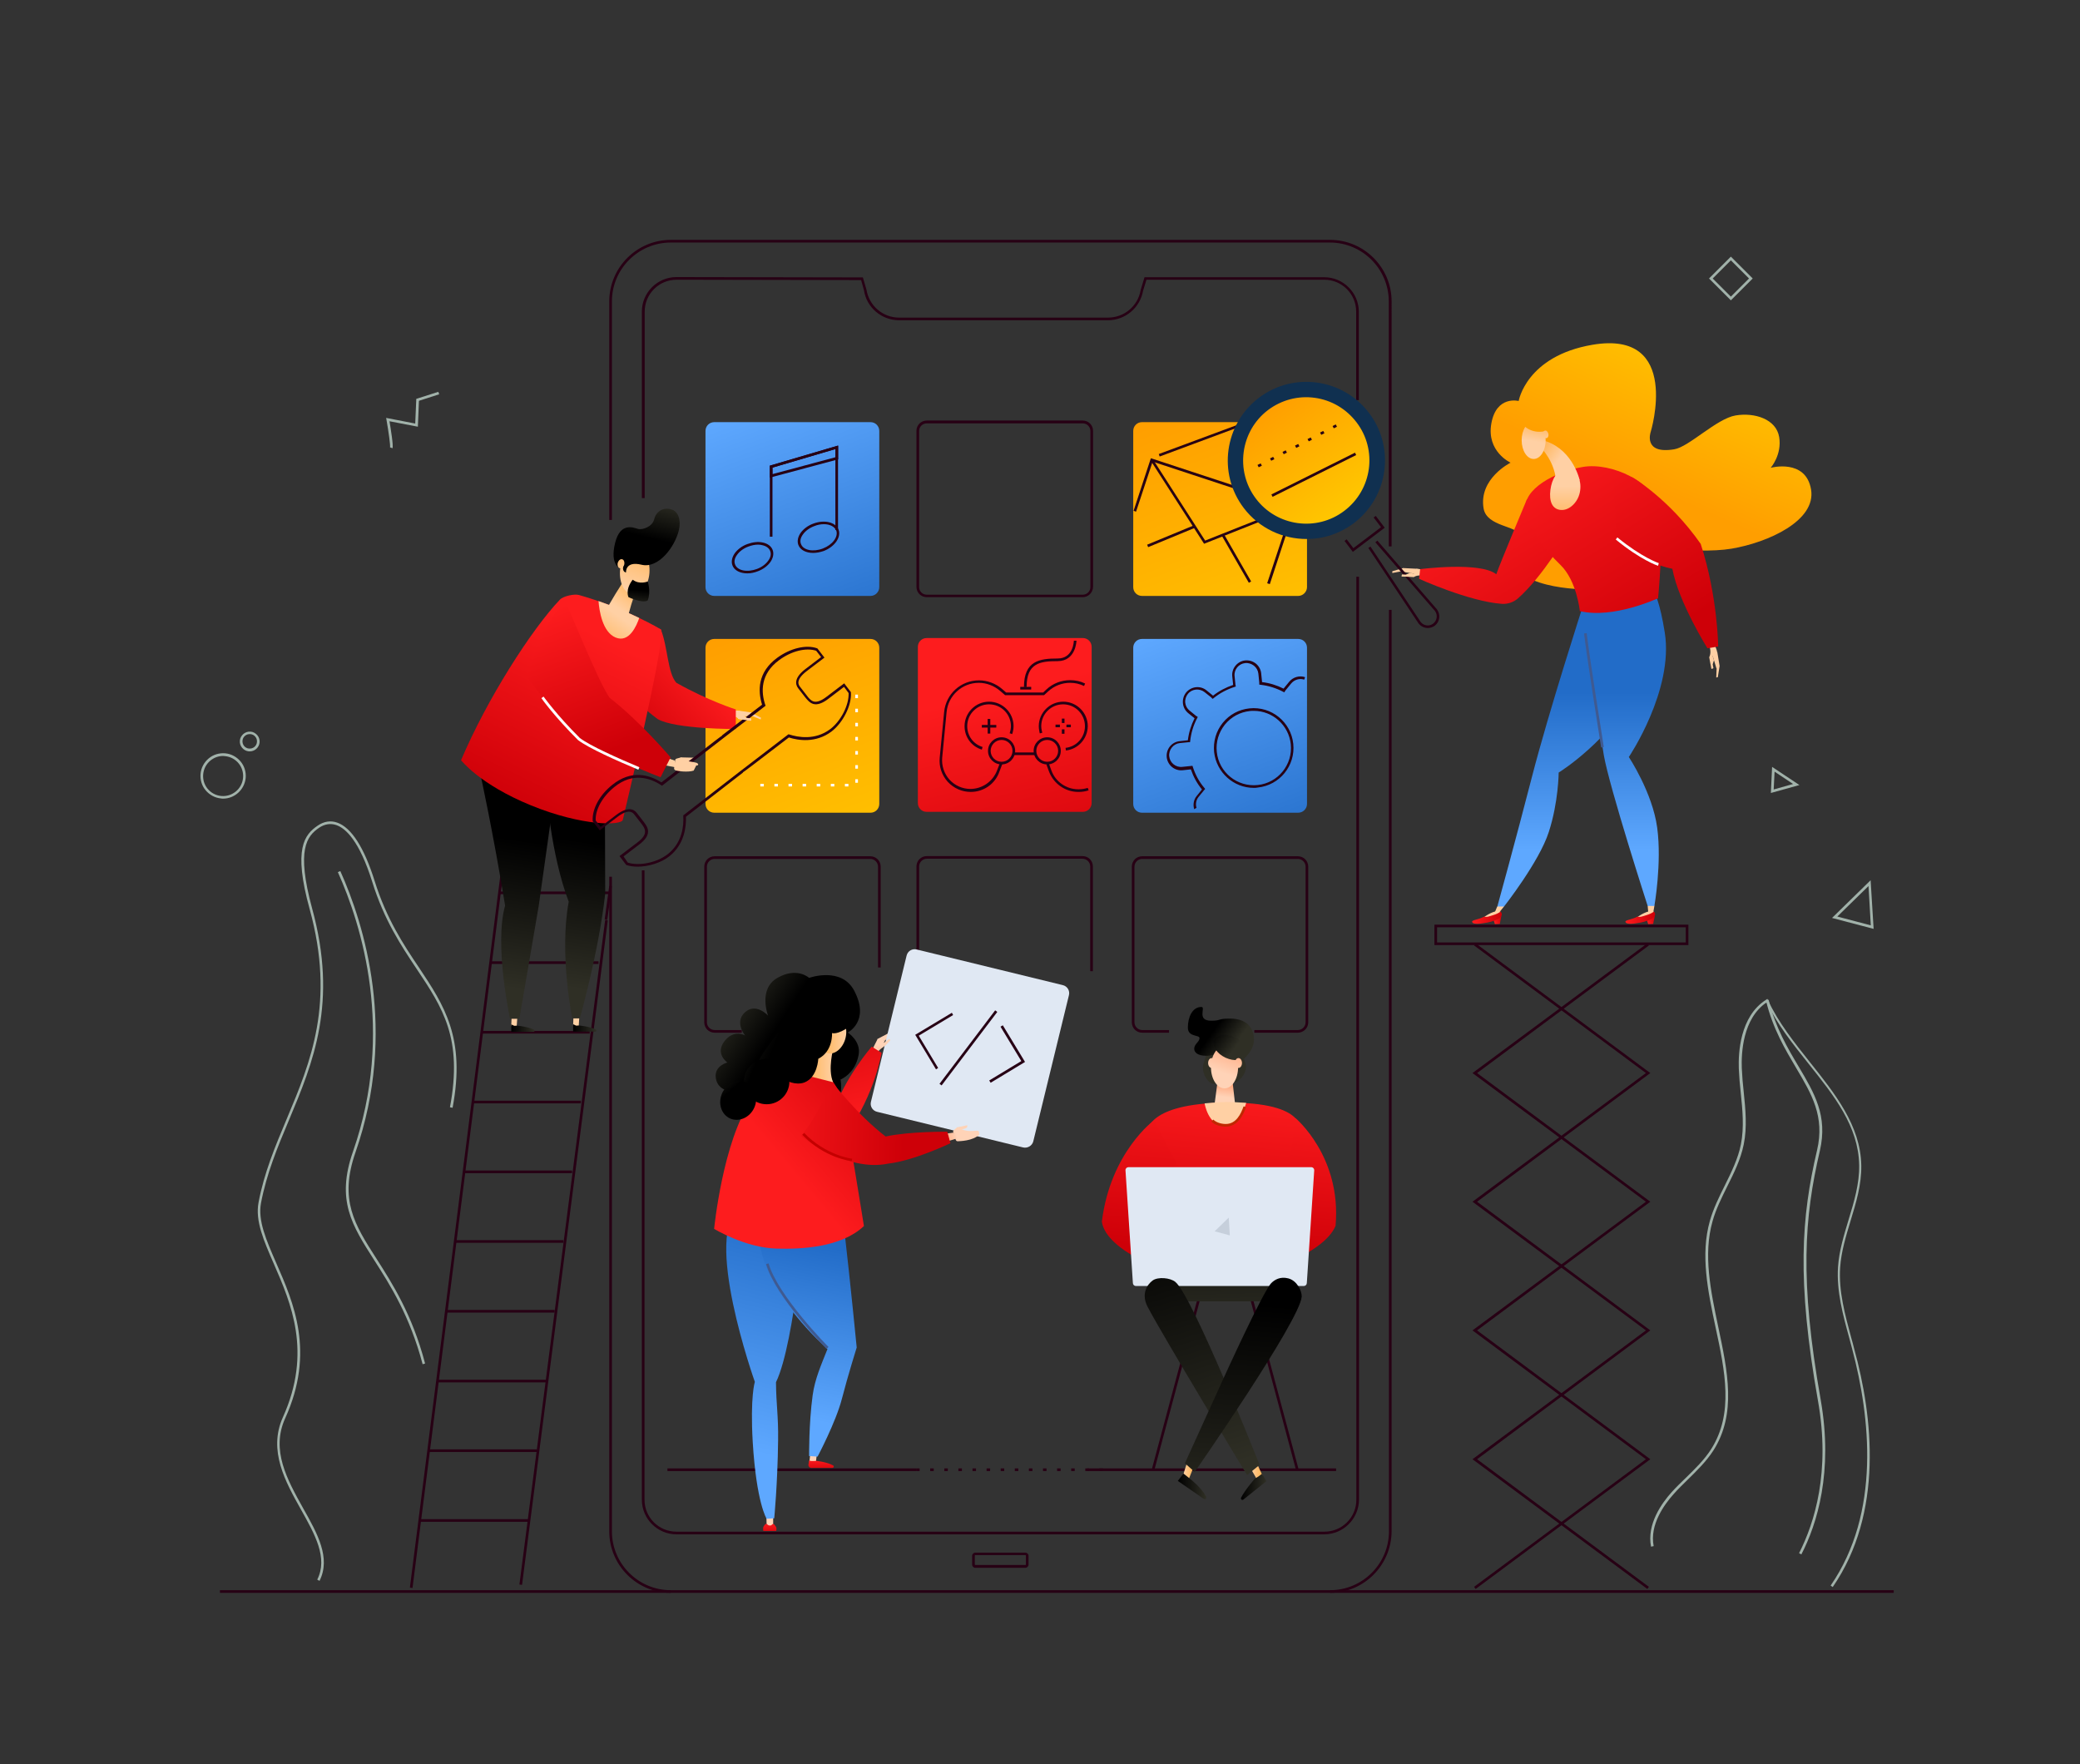 <?xml version="1.0" encoding="UTF-8"?>
<!-- Generator: Adobe Illustrator 22.0.0, SVG Export Plug-In . SVG Version: 6.00 Build 0)  -->
<svg xmlns="http://www.w3.org/2000/svg" xmlns:xlink="http://www.w3.org/1999/xlink" version="1.1" x="0px" y="0px" viewBox="0 0 1180.2 1001" style="enable-background:new 0 0 1180.2 1001;" xml:space="preserve">
<rect x="0" y="0" width="1180.2" height="1001" fill="#333333" stroke="none"/>
<style type="text/css">
	.st0{fill:url(#SVGID_1_);}
	.st1{fill:#270014;}
	.st2{fill:#A1B2AA;}
	.st3{fill:url(#SVGID_2_);}
	.st4{fill:url(#SVGID_3_);}
	.st5{fill:url(#SVGID_4_);}
	.st6{fill:#FFFFFF;}
	.st7{fill:url(#SVGID_5_);}
	.st8{fill:#FFD0A4;}
	.st9{fill:url(#SVGID_6_);}
	.st10{fill:url(#SVGID_7_);}
	.st11{fill:#3F5A91;}
	.st12{fill:url(#SVGID_8_);}
	.st13{fill:url(#SVGID_9_);}
	.st14{fill:url(#SVGID_10_);}
	.st15{fill:url(#SVGID_11_);}
	.st16{fill:url(#SVGID_12_);}
	.st17{fill:url(#SVGID_13_);}
	.st18{fill:url(#SVGID_14_);}
	.st19{fill:url(#SVGID_15_);}
	.st20{fill:url(#SVGID_16_);}
	.st21{fill:url(#SVGID_17_);}
	.st22{fill:url(#SVGID_18_);}
	.st23{fill:url(#SVGID_19_);}
	.st24{fill:url(#SVGID_20_);}
	.st25{fill:url(#SVGID_21_);}
	.st26{fill:#103050;}
	.st27{fill:url(#SVGID_22_);}
	.st28{fill:url(#SVGID_23_);}
	.st29{fill:url(#SVGID_24_);}
	.st30{fill:url(#SVGID_25_);}
	.st31{fill:#E0E8F3;}
	.st32{fill:url(#SVGID_26_);}
	.st33{fill:url(#SVGID_27_);}
	.st34{fill:url(#SVGID_28_);}
	.st35{fill:url(#SVGID_29_);}
	.st36{fill:url(#SVGID_30_);}
	.st37{fill:url(#SVGID_31_);}
	.st38{fill:url(#SVGID_32_);}
	.st39{fill:url(#SVGID_33_);}
	.st40{fill:url(#SVGID_34_);}
	.st41{fill:url(#SVGID_35_);}
	.st42{fill:url(#SVGID_36_);}
	.st43{fill:url(#SVGID_37_);}
	.st44{fill:url(#SVGID_38_);}
	.st45{fill:url(#SVGID_39_);}
	.st46{fill:url(#SVGID_40_);}
	.st47{fill:#C40000;}
	.st48{fill:url(#SVGID_41_);}
	.st49{fill:url(#SVGID_42_);}
	.st50{fill:url(#SVGID_43_);}
	.st51{fill:url(#SVGID_44_);}
	.st52{fill:url(#SVGID_45_);}
	.st53{fill:url(#SVGID_46_);}
	.st54{fill:url(#SVGID_47_);}
	.st55{fill:url(#SVGID_48_);}
	.st56{fill:url(#SVGID_49_);}
	.st57{fill:url(#SVGID_50_);}
	.st58{fill:url(#SVGID_51_);}
	.st59{fill:url(#SVGID_52_);}
	.st60{fill:url(#SVGID_53_);}
	.st61{fill:url(#SVGID_54_);}
	.st62{fill:url(#SVGID_55_);}
	.st63{fill:url(#SVGID_56_);}
	.st64{fill:url(#SVGID_57_);}
	.st65{fill:url(#SVGID_58_);}
	.st66{fill:url(#SVGID_59_);}
	.st67{fill:url(#SVGID_60_);}
	.st68{fill:url(#SVGID_61_);}
	.st69{fill:url(#SVGID_62_);}
	.st70{fill:url(#SVGID_63_);}
	.st71{fill:url(#SVGID_64_);}
	.st72{fill:url(#SVGID_65_);}
	.st73{fill:url(#SVGID_66_);}
	.st74{fill:url(#SVGID_67_);}
	.st75{fill:#C02800;}
	.st76{fill:url(#SVGID_68_);}
	.st77{fill:#C6CFDB;}
	.st78{fill:url(#SVGID_69_);}
	.st79{fill:url(#SVGID_70_);}
	.st80{fill:url(#SVGID_71_);}
	.st81{fill:url(#SVGID_72_);}
	.st82{fill:url(#SVGID_73_);}
	.st83{fill:url(#SVGID_74_);}
</style>
<g id="background">
</g>
<g id="other">
	<g>
		<g>
			<linearGradient id="SVGID_1_" gradientUnits="userSpaceOnUse" x1="736.666" y1="409.081" x2="670.825" y2="230.55">
				<stop offset="0" style="stop-color:#FFD000"></stop>
				<stop offset="1" style="stop-color:#FF9E00"></stop>
			</linearGradient>
			<path class="st0" d="M736.6,338.1H648c-2.8,0-5-2.2-5-5v-88.6c0-2.8,2.2-5,5-5h88.6c2.8,0,5,2.2,5,5v88.6     C741.6,335.8,739.3,338.1,736.6,338.1z"></path>
			<g>
				<g>
					<polygon class="st1" points="720.5,331.4 719,330.9 733.2,288 654,261.9 644.6,290.3 643.2,289.8 653,260 653.7,260.2        735.1,287      "></polygon>
				</g>
				<g>
					<polygon class="st1" points="683.2,308.5 652.9,261.3 654.1,260.5 683.8,306.7 733.9,286.8 734.4,288.2      "></polygon>
				</g>
				<g>
					
						<rect x="650.2" y="303.5" transform="matrix(0.924 -0.382 0.382 0.924 -65.827 276.976)" class="st1" width="28.9" height="1.5"></rect>
				</g>
				<g>
					
						<rect x="700.9" y="301.4" transform="matrix(0.867 -0.498 0.498 0.867 -64.57 391.576)" class="st1" width="1.5" height="30.9"></rect>
				</g>
				<g>
					<polygon class="st1" points="733.5,287.9 706.4,241 658,259 657.5,257.6 707.1,239.2 734.8,287.1      "></polygon>
				</g>
			</g>
		</g>
		<g>
			<path class="st2" d="M1063.1,527l-23.6-6.2l21.9-21.4L1063.1,527z M1042.5,520l19,5l-1.3-22.3L1042.5,520z"></path>
		</g>
		<g>
			<path class="st2" d="M1004.8,449.9l0.7-14.8l15.5,10.3L1004.8,449.9z M1006.9,437.8l-0.5,10.1l11-3.1L1006.9,437.8z"></path>
		</g>
		<g>
			<path class="st2" d="M222.7,254.3l-1.4-0.5c0.3-1-0.8-8.7-2-15.6l-0.2-1.1l16.5,3.2l0.6-14l12.5-4l0.5,1.4l-11.5,3.7l-0.6,14.7     l-16.1-3.1C221.7,243.3,223.3,252.8,222.7,254.3z"></path>
		</g>
		<g>
			<g>
				<path class="st2" d="M126.6,453.1c-0.4,0-0.8,0-1.2-0.1c-3.4-0.3-6.5-2-8.7-4.6c-2.2-2.6-3.2-6-2.9-9.4c0.3-3.4,2-6.5,4.6-8.7      c2.6-2.2,6-3.2,9.4-2.9c3.4,0.3,6.5,2,8.7,4.6c2.2,2.6,3.2,6,2.9,9.4C138.7,448.1,133.1,453.1,126.6,453.1z M126.6,428.9      c-2.6,0-5.1,0.9-7.2,2.6c-2.3,1.9-3.8,4.6-4.1,7.7c-0.3,3,0.6,6,2.5,8.3c1.9,2.3,4.6,3.8,7.7,4.1c6.2,0.6,11.8-4,12.4-10.2      c0.3-3-0.6-6-2.5-8.3c-1.9-2.3-4.6-3.8-7.7-4.1C127.3,429,126.9,428.9,126.6,428.9z"></path>
			</g>
			<g>
				<path class="st2" d="M141.7,426.3c-0.2,0-0.4,0-0.5,0c-3.1-0.3-5.4-3.1-5.1-6.1c0.1-1.5,0.9-2.8,2-3.8c1.2-1,2.6-1.4,4.1-1.3      c1.5,0.1,2.8,0.9,3.8,2c1,1.2,1.4,2.6,1.3,4.1C147,424.1,144.6,426.3,141.7,426.3z M141.7,416.5c-1,0-1.9,0.3-2.6,0.9      c-0.9,0.7-1.4,1.7-1.5,2.8c-0.2,2.3,1.4,4.3,3.7,4.5c2.3,0.2,4.3-1.4,4.5-3.7l0,0c0.1-1.1-0.2-2.2-0.9-3      c-0.7-0.9-1.7-1.4-2.8-1.5C142,416.5,141.8,416.5,141.7,416.5z"></path>
			</g>
		</g>
		<g>
			<rect x="754.7" y="902.2" class="st1" width="319.8" height="1.5"></rect>
		</g>
		<g>
			<rect x="124.8" y="902.2" class="st1" width="255.8" height="1.5"></rect>
		</g>
		<g>
			<g>
				<path class="st1" d="M958,536.2H813.9v-11.6H958V536.2z M815.4,534.7h141.1v-8.6H815.4V534.7z"></path>
			</g>
			<g>
				<g>
					<polygon class="st1" points="837.3,901.5 836.4,900.3 933.9,827.9 835.5,754.8 933.9,681.8 835.5,608.8 934.7,535.2        935.6,536.4 838.1,608.8 936.4,681.8 838.1,754.8 936.4,827.9      "></polygon>
				</g>
				<g>
					<polygon class="st1" points="934.7,901.5 835.5,827.9 933.9,754.8 835.5,681.8 933.9,608.8 836.4,536.4 837.3,535.2        936.4,608.8 838.1,681.8 936.4,754.8 838.1,827.9 935.6,900.3      "></polygon>
				</g>
			</g>
		</g>
		<g>
			<path class="st2" d="M982.1,170.4L969.7,158l12.4-12.4l12.4,12.4L982.1,170.4z M971.8,158l10.3,10.3l10.3-10.3l-10.3-10.3     L971.8,158z"></path>
		</g>
		<g>
			<g>
				<path class="st1" d="M754.7,903.7H380.6c-19.2,0-34.9-15.6-34.9-34.9V497.4h1.5v371.4c0,18.4,15,33.4,33.4,33.4h374.1      c18.4,0,33.4-15,33.4-33.4V346h1.5v522.8C789.5,888,773.9,903.7,754.7,903.7z M751.4,870.5H383.8c-10.8,0-19.6-8.8-19.6-19.6      V493.8h1.5v357.1c0,10,8.1,18.1,18.1,18.1h367.7c10,0,18.1-8.1,18.1-18.1V327.2h1.5v523.7C771,861.7,762.2,870.5,751.4,870.5z       M789.5,310H788V171c0-18.4-15-33.4-33.4-33.4H380.6c-18.4,0-33.4,15-33.4,33.4v124h-1.5V171c0-19.2,15.6-34.9,34.9-34.9h374.1      c19.2,0,34.9,15.6,34.9,34.9V310z M365.7,282.6h-1.5V176.8c0-10.8,8.8-19.6,19.6-19.6l105.8,0.2l2,6.8c1.5,9.3,9.3,16,18.6,16      h118.5c9.2,0,17-6.6,18.5-15.6l2.2-7.3h102c10.8,0,19.6,8.8,19.6,19.6V227h-1.5v-50.2c0-10-8.1-18.1-18.1-18.1H650.5l-1.9,6.2      c-1.7,9.7-10.1,16.8-20,16.8H510.2c-10,0-18.5-7.2-20-17.1l-1.6-5.7l-104.7-0.2c-10,0-18.1,8.1-18.1,18.1V282.6z"></path>
			</g>
			<g>
				<path class="st1" d="M581.8,889.5h-28.4c-1,0-1.8-0.8-1.8-1.8v-5c0-1,0.8-1.8,1.8-1.8h28.4c1,0,1.8,0.8,1.8,1.8v5      C583.6,888.6,582.8,889.5,581.8,889.5z M553.4,882.3c-0.2,0-0.3,0.1-0.3,0.3v5c0,0.2,0.1,0.3,0.3,0.3h28.4      c0.2,0,0.3-0.1,0.3-0.3v-5c0-0.2-0.1-0.3-0.3-0.3H553.4z"></path>
			</g>
		</g>
		<g>
			<g>
				<g>
					
						<rect x="335.5" y="511.6" transform="matrix(0.134 -0.991 0.991 0.134 -208.861 785.656)" class="st1" width="19.3" height="1.5"></rect>
				</g>
				<g>
					
						<rect x="129.5" y="709.6" transform="matrix(0.128 -0.992 0.992 0.128 -425.776 936.616)" class="st1" width="380" height="1.5"></rect>
				</g>
				<g>
					
						<rect x="55.2" y="698" transform="matrix(0.126 -0.992 0.992 0.126 -466.798 867.548)" class="st1" width="407.8" height="1.5"></rect>
				</g>
				<g>
					<rect x="238.3" y="861.9" class="st1" width="61.5" height="1.5"></rect>
				</g>
				<g>
					<rect x="243.2" y="822.3" class="st1" width="61.5" height="1.5"></rect>
				</g>
				<g>
					<rect x="248.2" y="782.8" class="st1" width="61.5" height="1.5"></rect>
				</g>
				<g>
					<rect x="253.2" y="743.2" class="st1" width="61.5" height="1.5"></rect>
				</g>
				<g>
					<rect x="258.2" y="703.6" class="st1" width="61.5" height="1.5"></rect>
				</g>
				<g>
					<rect x="263.1" y="664.1" class="st1" width="61.5" height="1.5"></rect>
				</g>
				<g>
					<rect x="268.1" y="624.5" class="st1" width="61.5" height="1.5"></rect>
				</g>
				<g>
					<rect x="273.1" y="584.9" class="st1" width="61.5" height="1.5"></rect>
				</g>
				<g>
					<rect x="278.1" y="545.4" class="st1" width="61.5" height="1.5"></rect>
				</g>
				<g>
					<rect x="283" y="505.8" class="st1" width="62.5" height="1.5"></rect>
				</g>
			</g>
		</g>
		<g>
			<path class="st1" d="M625.8,834.6h-2v-1.5h2V834.6z M617.8,834.6h-2v-1.5h2V834.6z M609.8,834.6h-2v-1.5h2V834.6z M601.8,834.6     h-2v-1.5h2V834.6z M593.8,834.6h-2v-1.5h2V834.6z M585.8,834.6h-2v-1.5h2V834.6z M577.8,834.6h-2v-1.5h2V834.6z M569.8,834.6h-2     v-1.5h2V834.6z M561.8,834.6h-2v-1.5h2V834.6z M553.8,834.6h-2v-1.5h2V834.6z M545.8,834.6h-2v-1.5h2V834.6z M537.8,834.6h-2     v-1.5h2V834.6z M529.8,834.6h-2v-1.5h2V834.6z M521.8,834.6h-2v-1.5h2V834.6z"></path>
		</g>
		<g>
			<rect x="378.7" y="833.1" class="st1" width="141.1" height="1.5"></rect>
		</g>
		<g>
			<rect x="617" y="833.1" class="st1" width="141.1" height="1.5"></rect>
		</g>
		<g>
			<g>
				<path class="st2" d="M181.3,896.9l-1.3-0.7c6.2-12.3-1.3-25.6-9.2-39.7c-8.8-15.7-18.8-33.5-10.3-52.4c16.7-37,4.6-64.7-5.1-87      c-5.7-13.1-10.7-24.4-8.7-34.9c3.2-16.9,9.4-31.7,16-47.4c13.6-32.4,27.6-65.9,13-119c-9.5-34.4-2.9-42.3,4.6-47.4      c3.5-2.4,7.3-3,11-1.7c8.1,2.8,15.4,14.3,21.3,33.2c6.7,21.4,16.4,36.1,25.1,49c14.3,21.5,26.6,40,19.1,79.6l-1.5-0.3      c7.4-39.1-4.2-56.5-18.9-78.5c-8.7-13-18.5-27.8-25.2-49.4c-7.3-23.3-15.1-30.4-20.4-32.2c-3.3-1.1-6.5-0.6-9.7,1.5      c-7,4.8-13.1,12.3-4,45.8c14.7,53.6,0.6,87.3-13.1,120c-6.6,15.6-12.7,30.4-15.9,47.1c-1.9,10,3,21.1,8.6,34      c9.9,22.6,22.2,50.6,5.1,88.2c-8.2,18.1,1.2,34.8,10.2,51C180.2,870.2,187.8,883.9,181.3,896.9z"></path>
			</g>
			<g>
				<path class="st2" d="M239.8,774c-7.3-27.6-18.5-45-27.5-59.1c-12.6-19.7-21.7-33.9-12-61.6c23.8-68.3,4.8-128.6-8.6-158.5      l1.4-0.6c13.5,30.1,32.6,90.8,8.6,159.6c-9.4,27-0.5,41,11.9,60.3c9,14.1,20.3,31.7,27.6,59.5L239.8,774z"></path>
			</g>
		</g>
		<g>
			<path class="st1" d="M614.4,338.8h-88.6c-3.2,0-5.8-2.6-5.8-5.8v-88.6c0-3.2,2.6-5.8,5.8-5.8h88.6c3.2,0,5.8,2.6,5.8,5.8v88.6     C620.1,336.2,617.5,338.8,614.4,338.8z M525.8,240.2c-2.3,0-4.3,1.9-4.3,4.3v88.6c0,2.3,1.9,4.3,4.3,4.3h88.6     c2.3,0,4.3-1.9,4.3-4.3v-88.6c0-2.3-1.9-4.3-4.3-4.3H525.8z"></path>
		</g>
		<g>
			<path class="st1" d="M736.4,585.9h-24.7v-1.5h24.7c2.4,0,4.4-2,4.4-4.4v-88.3c0-2.4-2-4.4-4.4-4.4h-88.3c-2.4,0-4.4,2-4.4,4.4     V580c0,2.4,2,4.4,4.4,4.4h15.2v1.5h-15.2c-3.3,0-5.9-2.6-5.9-5.9v-88.3c0-3.3,2.6-5.9,5.9-5.9h88.3c3.3,0,5.9,2.6,5.9,5.9V580     C742.3,583.2,739.7,585.9,736.4,585.9z"></path>
		</g>
		<g>
			<path class="st1" d="M620.1,551h-1.5v-59.4c0-2.4-2-4.4-4.4-4.4h-88.3c-2.4,0-4.4,2-4.4,4.4v48.6H520v-48.6     c0-3.3,2.6-5.9,5.9-5.9h88.3c3.3,0,5.9,2.6,5.9,5.9V551z"></path>
		</g>
		<g>
			<path class="st1" d="M420.9,585.9h-15.4c-3.3,0-5.9-2.6-5.9-5.9v-88.3c0-3.3,2.6-5.9,5.9-5.9h88.3c3.3,0,5.9,2.6,5.9,5.9v57.2     h-1.5v-57.2c0-2.4-2-4.4-4.4-4.4h-88.3c-2.4,0-4.4,2-4.4,4.4V580c0,2.4,2,4.4,4.4,4.4h15.4V585.9z"></path>
		</g>
		<linearGradient id="SVGID_2_" gradientUnits="userSpaceOnUse" x1="494.011" y1="532.166" x2="428.17" y2="353.635">
			<stop offset="0" style="stop-color:#FFD000"></stop>
			<stop offset="1" style="stop-color:#FF9E00"></stop>
		</linearGradient>
		<path class="st3" d="M493.9,461.1h-88.6c-2.8,0-5-2.2-5-5v-88.6c0-2.8,2.2-5,5-5h88.6c2.8,0,5,2.2,5,5v88.6    C498.9,458.9,496.7,461.1,493.9,461.1z"></path>
		<g>
			<linearGradient id="SVGID_3_" gradientUnits="userSpaceOnUse" x1="565.544" y1="392.621" x2="593.718" y2="509.23">
				<stop offset="0" style="stop-color:#FD1C1E"></stop>
				<stop offset="1" style="stop-color:#CE0008"></stop>
			</linearGradient>
			<path class="st4" d="M614.4,460.6h-88.6c-2.8,0-5-2.2-5-5V367c0-2.8,2.2-5,5-5h88.6c2.8,0,5,2.2,5,5v88.6     C619.4,458.4,617.1,460.6,614.4,460.6z"></path>
			<g>
				<g>
					<g>
						<rect x="575.3" y="426.9" class="st1" width="11.9" height="1.5"></rect>
					</g>
					<g>
						<path class="st1" d="M612.2,449.3h-0.4c-7.4,0-14-4.7-16.6-11.6l-1.5-4.1l1.4-0.5l1.5,4.1c2.3,6.3,8.4,10.6,15.2,10.6h0.4        c1.7,0,3.4-0.3,5-0.8l0.5,1.4C615.9,449,614.1,449.3,612.2,449.3z"></path>
					</g>
					<g>
						<path class="st1" d="M550.8,449.3c-5,0-9.7-2.1-13.1-5.8c-3.3-3.7-5-8.6-4.5-13.6l2.5-25.9c1-10.3,9.5-18,19.8-18        c4.8,0,9.5,1.8,13.1,4.9l2.3,2h21l1.9-1.8c3.7-3.4,8.4-5.2,13.4-5.2c3,0,5.9,0.6,8.5,1.9l-0.6,1.4c-2.5-1.2-5.1-1.8-7.9-1.8        c-4.6,0-9,1.7-12.4,4.8l-2.4,2.2h-22.1l-2.8-2.4c-3.4-2.9-7.7-4.6-12.1-4.6c-9.5,0-17.4,7.2-18.3,16.6l-2.5,25.9        c-0.4,4.5,1.1,9,4.1,12.4c3.1,3.4,7.4,5.3,11.9,5.3c6.7,0,12.7-4.2,15.1-10.4l1.7-4.4l1.4,0.5l-1.7,4.4        C564.7,444.8,558.1,449.3,550.8,449.3z"></path>
					</g>
					<g>
						<rect x="560.4" y="407.9" class="st1" width="1.5" height="8.3"></rect>
					</g>
					<g>
						<rect x="557.1" y="411.3" class="st1" width="8.2" height="1.5"></rect>
					</g>
					<g>
						<path class="st1" d="M557.1,425.3c-5.9-1.8-9.8-7.1-9.8-13.3c0-7.6,6.2-13.9,13.9-13.9c7.6,0,13.9,6.2,13.9,13.9        c0,1.5-0.3,3.1-0.8,4.5l-1.4-0.5c0.4-1.3,0.7-2.7,0.7-4c0-6.8-5.5-12.4-12.4-12.4c-6.8,0-12.4,5.5-12.4,12.4        c0,5.5,3.5,10.2,8.7,11.8L557.1,425.3z"></path>
					</g>
					<g>
						<path class="st1" d="M604.8,425.8l-0.2-1.5c6.3-0.7,11-6,11-12.3c0-6.8-5.5-12.4-12.4-12.4c-6.8,0-12.4,5.5-12.4,12.4        c0,0.8,0.1,1.7,0.3,2.5c0.1,0.4,0.2,0.8,0.3,1.2l-1.4,0.4c-0.1-0.4-0.3-0.9-0.3-1.3c-0.2-0.9-0.3-1.9-0.3-2.8        c0-7.6,6.2-13.9,13.9-13.9c7.6,0,13.9,6.2,13.9,13.9C617.1,419.1,611.8,425,604.8,425.8z"></path>
					</g>
					<g>
						<path class="st1" d="M594.2,433.7c-4.3,0-7.7-3.5-7.7-7.7c0-4.3,3.5-7.7,7.7-7.7c4.3,0,7.7,3.5,7.7,7.7        C601.9,430.3,598.4,433.7,594.2,433.7z M594.2,419.8c-3.4,0-6.2,2.8-6.2,6.2c0,3.4,2.8,6.2,6.2,6.2c3.4,0,6.2-2.8,6.2-6.2        C600.4,422.6,597.6,419.8,594.2,419.8z"></path>
					</g>
					<g>
						<path class="st1" d="M568.3,433.7c-4.3,0-7.7-3.5-7.7-7.7c0-4.3,3.5-7.7,7.7-7.7c4.3,0,7.7,3.5,7.7,7.7        C576,430.3,572.5,433.7,568.3,433.7z M568.3,419.8c-3.4,0-6.2,2.8-6.2,6.2c0,3.4,2.8,6.2,6.2,6.2s6.2-2.8,6.2-6.2        C574.5,422.6,571.7,419.8,568.3,419.8z"></path>
					</g>
					<g>
						<g>
							<rect x="602.5" y="407.7" class="st1" width="1.5" height="2.5"></rect>
						</g>
						<g>
							<rect x="605.1" y="411.1" class="st1" width="2.5" height="1.5"></rect>
						</g>
						<g>
							<rect x="602.5" y="413.8" class="st1" width="1.5" height="2.5"></rect>
						</g>
						<g>
							<rect x="598.9" y="411.1" class="st1" width="2.5" height="1.5"></rect>
						</g>
					</g>
				</g>
				<g>
					<path class="st1" d="M582.5,389.8H581c0-15,9-16.2,19.1-16.2c8.9,0,9.2-9.7,9.2-10.1l1.5,0c0,0.1-0.3,11.6-10.7,11.6       C590.1,375.1,582.5,376.2,582.5,389.8z"></path>
				</g>
				<g>
					<rect x="578.9" y="389.7" class="st1" width="6.2" height="1.5"></rect>
				</g>
			</g>
		</g>
		<g>
			<linearGradient id="SVGID_4_" gradientUnits="userSpaceOnUse" x1="494.011" y1="409.081" x2="428.17" y2="230.55">
				<stop offset="0.22" style="stop-color:#226CC8"></stop>
				<stop offset="1" style="stop-color:#5EA8FF"></stop>
			</linearGradient>
			<path class="st5" d="M493.9,338.1h-88.6c-2.8,0-5-2.2-5-5v-88.6c0-2.8,2.2-5,5-5h88.6c2.8,0,5,2.2,5,5v88.6     C498.9,335.8,496.7,338.1,493.9,338.1z"></path>
			<g>
				<g>
					<g>
						<polygon class="st1" points="438.3,304.5 436.8,304.5 436.8,264.2 475.5,252.8 475.5,300.7 474,300.7 474,254.8 438.3,265.3               "></polygon>
					</g>
				</g>
				<g>
					<path class="st1" d="M424,325.3c-1,0-1.9-0.1-2.8-0.3c-2.8-0.6-4.8-2.1-5.6-4.2c-0.8-2.1-0.3-4.6,1.3-6.9       c1.6-2.2,4.1-4.1,7.1-5.2c3-1.1,6.1-1.5,8.8-0.9c2.8,0.6,4.8,2.1,5.6,4.2c0.8,2.1,0.3,4.6-1.3,6.9c-1.6,2.2-4.1,4.1-7.1,5.2       C428,324.9,425.9,325.3,424,325.3z M430.1,309c-1.8,0-3.6,0.4-5.5,1.1c-2.7,1-5,2.7-6.4,4.7c-1.4,1.9-1.8,3.8-1.1,5.5       c0.6,1.6,2.2,2.8,4.5,3.3c2.4,0.5,5.2,0.2,7.9-0.8c2.7-1,5-2.7,6.4-4.7c1.4-1.9,1.8-3.8,1.1-5.5c-0.6-1.6-2.2-2.8-4.5-3.3       C431.8,309.1,430.9,309,430.1,309z"></path>
				</g>
				<g>
					<path class="st1" d="M461.4,313.7c-4,0-7.3-1.6-8.4-4.5c-0.8-2.1-0.3-4.6,1.3-6.9c1.6-2.2,4.1-4.1,7.1-5.2       c6.3-2.4,12.7-0.9,14.4,3.4l0,0c1.6,4.3-2.2,9.7-8.4,12.1C465.3,313.3,463.3,313.7,461.4,313.7z M467.5,297.4       c-1.7,0-3.6,0.3-5.5,1.1c-2.7,1-5,2.7-6.4,4.7c-1.4,1.9-1.8,3.8-1.1,5.5c1.3,3.5,6.9,4.6,12.4,2.5c5.5-2.1,8.9-6.7,7.6-10.2       l0,0C473.5,298.7,470.8,297.4,467.5,297.4z"></path>
				</g>
				<g>
					<path class="st1" d="M436.8,271v-6.8l38.8-11.4v7.8L436.8,271z M438.3,265.3v3.7l35.8-9.6v-4.7L438.3,265.3z"></path>
				</g>
			</g>
		</g>
		<g>
			<g>
				<path class="st2" d="M1039.9,900.4l-1.2-0.8c28.6-41.5,22.4-95.8,12.3-134c-0.6-2.1-1.1-4.3-1.7-6.4      c-3.6-13.1-7.3-26.7-6.4-40.4c0.6-9.1,3.4-18.1,6-26.8c3.1-10.1,6.2-20.5,6-31c-0.4-22.1-14.2-39.3-28.8-57.6      c-8.7-10.9-17.7-22.2-23.7-34.7c-13.7,9.2-14.4,29.1-14.1,37.3c0.2,4.5,0.6,9.1,1.1,13.6c1,9.8,2,19.9,0,29.7      c-1.7,8.5-5.6,16.3-9.4,23.9c-3.1,6.3-6.4,12.8-8.3,19.7c-5.4,18.9-1,39.7,3.2,59.7c5.4,25.5,10.5,49.5-2.7,70.3      c-4,6.2-9.3,11.4-14.5,16.5c-2.7,2.7-5.6,5.4-8.1,8.3c-5.2,5.8-13.7,17.3-11.3,29.5l-1.5,0.3c-2.5-12.8,6.2-24.8,11.6-30.8      c2.6-2.9,5.5-5.7,8.2-8.3c5.1-5,10.4-10.1,14.3-16.2c12.9-20.3,7.9-44.1,2.5-69.2c-4.3-20.2-8.7-41.1-3.2-60.4      c2-7,5.2-13.5,8.4-19.9c3.7-7.5,7.6-15.3,9.2-23.5c1.9-9.6,0.9-19.6-0.1-29.2c-0.5-4.5-0.9-9.1-1.1-13.7      c-0.3-8.6,0.5-29.6,15.5-39.1l0.7-0.5l0.4,0.8c5.8,12.6,15,24.1,23.8,35.2c14.1,17.7,28.7,35.9,29.1,58.5      c0.2,10.8-3,21.3-6.1,31.5c-2.6,8.6-5.3,17.5-5.9,26.4c-0.9,13.5,2.8,26.9,6.3,39.9c0.6,2.1,1.2,4.3,1.7,6.4      C1062.7,803.7,1068.8,858.5,1039.9,900.4z"></path>
			</g>
			<g>
				<path class="st2" d="M1022.1,881.9l-1.3-0.7c8.8-17.3,17.9-46.3,10.7-86.6c-12.1-68.6-9.4-104-0.5-142      c4.5-19.2-3.1-31.9-11.8-46.6c-6.2-10.5-13.3-22.3-17.2-38.4l1.5-0.4c3.9,15.9,10.9,27.6,17.1,38c8.9,15,16.6,27.9,12,47.7      c-8.8,37.8-11.6,73,0.5,141.4C1040.2,835.1,1031.1,864.5,1022.1,881.9z"></path>
			</g>
		</g>
		<g>
			<path class="st6" d="M481.4,446.2h-2v-1.5h2V446.2z M473.4,446.2h-2v-1.5h2V446.2z M465.4,446.2h-2v-1.5h2V446.2z M457.4,446.2     h-2v-1.5h2V446.2z M449.4,446.2h-2v-1.5h2V446.2z M441.4,446.2h-2v-1.5h2V446.2z M433.4,446.2h-2v-1.5h2V446.2z M486.8,444.1     h-1.5v-2h1.5V444.1z M486.8,436.1h-1.5v-2h1.5V436.1z M486.8,428.1h-1.5v-2h1.5V428.1z M486.8,420.1h-1.5v-2h1.5V420.1z      M486.8,412.1h-1.5v-2h1.5V412.1z M486.8,404.1h-1.5v-2h1.5V404.1z M486.8,396.1h-1.5v-2h1.5V396.1z"></path>
		</g>
		<g>
			<linearGradient id="SVGID_5_" gradientUnits="userSpaceOnUse" x1="736.666" y1="532.166" x2="670.825" y2="353.635">
				<stop offset="0.22" style="stop-color:#226CC8"></stop>
				<stop offset="1" style="stop-color:#5EA8FF"></stop>
			</linearGradient>
			<path class="st7" d="M736.6,461.1H648c-2.8,0-5-2.2-5-5v-88.6c0-2.8,2.2-5,5-5h88.6c2.8,0,5,2.2,5,5v88.6     C741.6,458.9,739.3,461.1,736.6,461.1z"></path>
			<g>
				<path class="st1" d="M677.6,459.1c-0.8-2.6-0.3-5.5,1.5-7.6l2.9-3.6c-2.8-3.4-4.9-7.3-6.3-11.4l-4.6,0.5      c-4.5,0.5-8.6-2.8-9.1-7.4c-0.2-2.2,0.4-4.3,1.8-6.1c1.4-1.7,3.4-2.8,5.6-3l4.6-0.5c0.5-4.3,1.8-8.5,3.8-12.5l-3.6-2.9      c-1.7-1.4-2.8-3.4-3-5.6c-0.2-2.2,0.4-4.3,1.8-6.1c2.9-3.5,8.1-4.1,11.6-1.2l3.7,3c3.4-2.7,7.3-4.7,11.4-6.1l-0.5-4.8      c-0.5-4.5,2.8-8.6,7.3-9.1c2.2-0.2,4.3,0.4,6.1,1.8c1.7,1.4,2.8,3.4,3,5.6l0.5,4.9c4.3,0.5,8.4,1.8,12.2,3.7c0,0,0,0,0,0      l3.2-3.9c2.1-2.6,5.8-3.7,9-2.6l-0.5,1.4c-2.6-0.9-5.6,0-7.4,2.2l-3.2,3.9c0,0,0,0.1-0.1,0.1c-0.1,0.1-0.1,0.3-0.2,0.4l-0.4,0.6      l-0.6-0.3c-4-2.1-8.4-3.5-13-4l-0.6-0.1l0-0.7c0-0.1,0-0.2,0-0.3c0-0.1,0-0.2,0-0.2l-0.5-5c-0.2-1.8-1.1-3.4-2.5-4.5      c-1.4-1.1-3.2-1.7-5-1.5c-3.7,0.4-6.4,3.7-6,7.4l0.5,5c0,0,0,0.1,0,0.1c0,0.1,0,0.2,0.1,0.2l0.1,0.6l-0.6,0.2      c-4.4,1.4-8.4,3.5-12,6.4l-0.5,0.4l-0.5-0.4c-0.1-0.1-0.2-0.2-0.2-0.3l-3.9-3.1c-2.9-2.3-7.2-1.9-9.5,1c-1.1,1.4-1.7,3.2-1.5,5      c0.2,1.8,1.1,3.4,2.5,4.5l3.8,3.1c0.1,0,0.2,0.1,0.3,0.1l0.5,0.4l-0.3,0.6c-2.2,4.1-3.5,8.5-4,13.1l-0.1,0.6l-0.7,0l-0.1,0      l-5,0.5c-1.8,0.2-3.4,1.1-4.5,2.5c-1.1,1.4-1.7,3.2-1.5,5c0.4,3.7,3.7,6.4,7.4,6l5.8-0.6l0.2,0.6c1.4,4.4,3.6,8.5,6.6,12      l0.4,0.5l-0.4,0.5c-0.1,0.1-0.2,0.2-0.2,0.2l-3.1,3.8c-1.4,1.7-1.9,4.1-1.2,6.2L677.6,459.1z M711.4,447      c-11.4,0-21.2-8.7-22.5-20.3c-0.6-6,1.1-11.9,4.9-16.6s9.2-7.6,15.2-8.2c12.4-1.3,23.5,7.7,24.8,20.1      c1.3,12.4-7.7,23.5-20.1,24.8h0C712.9,447,712.2,447,711.4,447z M711.4,403.3c-0.7,0-1.5,0-2.2,0.1c-5.6,0.6-10.6,3.3-14.2,7.7      c-3.5,4.4-5.2,9.9-4.6,15.5c1.2,11.6,11.6,20,23.2,18.8c11.6-1.2,20-11.6,18.8-23.2C731.2,411.4,722.1,403.3,711.4,403.3z"></path>
			</g>
		</g>
	</g>
</g>
<g id="people">
	<g>
		<polygon class="st8" points="937.3,511.5 934.9,514 935.3,518.3 938.1,517.5 938.7,514   "></polygon>
		<polygon class="st8" points="853.1,510.8 849.5,514.4 848,518 851.1,517.1 853.3,514.4   "></polygon>
		<linearGradient id="SVGID_6_" gradientUnits="userSpaceOnUse" x1="921.8" y1="367.965" x2="921.8" y2="482.376">
			<stop offset="0.22" style="stop-color:#226CC8"></stop>
			<stop offset="1" style="stop-color:#5EA8FF"></stop>
		</linearGradient>
		<path class="st9" d="M906.4,337.9l-8.1,5.1c0,0,8.5,67,11.7,85.4c3.2,18.4,24.9,85.6,24.9,85.6h3.8c0,0,4.3-24.4,1.6-44.4    c-2.7-20-16.1-40.1-16.1-40.1s25.6-37.9,20.4-70.6c-5.2-32.7-11.9-28-11.9-28L906.4,337.9z"></path>
		<linearGradient id="SVGID_7_" gradientUnits="userSpaceOnUse" x1="895.586" y1="367.965" x2="895.586" y2="482.376">
			<stop offset="0.22" style="stop-color:#226CC8"></stop>
			<stop offset="1" style="stop-color:#5EA8FF"></stop>
		</linearGradient>
		<path class="st10" d="M939.2,340l-40.9,3.3c0,0-19.6,60.7-29,97.2s-19.7,73.8-19.7,73.8h3.8c0,0,20-25.4,25.4-42.3    c5.5-16.9,5.6-33.7,5.6-33.7s29.6-18,46.8-50.9S939.2,340,939.2,340z"></path>
		<g>
			<path class="st11" d="M908.5,424.1c-0.1-0.5-8.5-53.4-9.7-64.7l1.5-0.2c1.2,11.3,9.6,64.1,9.7,64.6L908.5,424.1z"></path>
		</g>
		<linearGradient id="SVGID_8_" gradientUnits="userSpaceOnUse" x1="847.788" y1="523.023" x2="852.585" y2="521.486">
			<stop offset="0" style="stop-color:#FD1C1E"></stop>
			<stop offset="1" style="stop-color:#CE0008"></stop>
		</linearGradient>
		<polygon class="st12" points="849.8,521.2 851.9,519.5 851,524.2 848.2,524.3 847.5,522.2   "></polygon>
		<path class="st8" d="M847.9,520c1.7-0.5,2.6-1.6,3.7-2.3c-0.7-1.8-5-0.4-8.5,1.9c-0.5,0.4-1,0.7-1.5,0.9    C842.9,520.9,845.3,520.8,847.9,520z"></path>
		<linearGradient id="SVGID_9_" gradientUnits="userSpaceOnUse" x1="835.245" y1="520.735" x2="852.078" y2="520.735">
			<stop offset="0" style="stop-color:#FD1C1E"></stop>
			<stop offset="1" style="stop-color:#CE0008"></stop>
		</linearGradient>
		<path class="st13" d="M851.4,517.2c-1,0.8-2.5,1.5-4.2,2c-2.6,0.8-3.7,1.3-5,0.8c-3.5,1.9-7.3,1.9-6.9,3.1    c0.4,1.3,3.5,1.3,8.7,0.3c5.5-1.1,7.9-3,8.1-4.4C852.2,518.3,851.9,517.7,851.4,517.2z"></path>
		<linearGradient id="SVGID_10_" gradientUnits="userSpaceOnUse" x1="934.811" y1="523.023" x2="939.608" y2="521.486">
			<stop offset="0" style="stop-color:#FD1C1E"></stop>
			<stop offset="1" style="stop-color:#CE0008"></stop>
		</linearGradient>
		<polygon class="st14" points="936.8,521.2 939,519.5 938,524.2 935.2,524.3 934.5,522.2   "></polygon>
		<path class="st8" d="M934.9,520c1.7-0.5,2.6-1.6,3.7-2.3c-0.7-1.8-5-0.4-8.5,1.9c-0.5,0.4-1,0.7-1.5,0.9    C929.9,520.9,932.4,520.8,934.9,520z"></path>
		<linearGradient id="SVGID_11_" gradientUnits="userSpaceOnUse" x1="922.268" y1="520.735" x2="939.101" y2="520.735">
			<stop offset="0" style="stop-color:#FD1C1E"></stop>
			<stop offset="1" style="stop-color:#CE0008"></stop>
		</linearGradient>
		<path class="st15" d="M938.4,517.2c-1,0.8-2.5,1.5-4.2,2c-2.6,0.8-3.7,1.3-5,0.8c-3.5,1.9-7.3,1.9-6.9,3.1    c0.4,1.3,3.5,1.3,8.7,0.3c5.5-1.1,7.9-3,8.1-4.4C939.2,518.3,938.9,517.7,938.4,517.2z"></path>
		<path class="st8" d="M804.2,322.7c-0.2,0-8.1-0.4-8.1-0.4l-1.5,1.9l8.6,1.4L804.2,322.7z"></path>
		<polygon class="st8" points="796.7,323.3 796.2,322.3 790,324.1 790,325.1 794.7,324.2   "></polygon>
		<path class="st8" d="M802,327.5c0,0,1.9-1.5,5.6-0.9c3.8,0.6,2.1-2.5,2.1-2.5s-3.5-1.3-5.5-1.4C802.2,322.6,802,327.5,802,327.5z"></path>
		<linearGradient id="SVGID_12_" gradientUnits="userSpaceOnUse" x1="975.651" y1="172.947" x2="931.043" y2="274.687">
			<stop offset="0" style="stop-color:#FFD000"></stop>
			<stop offset="1" style="stop-color:#FF9E00"></stop>
		</linearGradient>
		<path class="st16" d="M903.6,334.5c-0.9-0.1-42.6,0.9-45.8-18c-1-5.9,5.2-7.6,4.3-12.9c-0.9-5.3-18.5-4.7-20.3-15.1    c-2.9-17,15.3-26,15.3-26s-13.8-6.3-10.9-22.3c2.9-16,15.5-12.7,15.5-12.7s4.3-25.5,41.9-31.9c50.8-8.6,33,49.5,33,49.5    s-4.5,12.8,13.4,9.8c8.4-1.4,24-17.4,34.8-19.2c10.8-1.8,23,2.1,24.7,12.2c1.7,10.1-4.8,17.5-4.8,17.5s19.9-5.4,22.9,12.3    c3,17.7-24.3,30.1-45.2,33.6s-59.5-2.7-59.5-2.7L903.6,334.5z"></path>
		
			<linearGradient id="SVGID_13_" gradientUnits="userSpaceOnUse" x1="1245.742" y1="488.01" x2="1294.57" y2="609.317" gradientTransform="matrix(0.986 -0.167 0.167 0.986 -484.389 6.66)">
			<stop offset="0" style="stop-color:#FD1C1E"></stop>
			<stop offset="1" style="stop-color:#CE0008"></stop>
		</linearGradient>
		<path class="st17" d="M866.4,283.2c0,0-15.2,36.2-17.4,42.6c-9.2-7.3-43.2-2.9-43.2-2.9l-0.6,5.5c0,0,28.4,12.9,47,14.2    c3.3,0.2,6.6-0.9,9.1-3.1c14.1-12.4,28.2-36.7,28.2-36.7L866.4,283.2z"></path>
		<path class="st8" d="M974.4,369.9c0,0.2,1.3,7.9,1.3,7.9l-1.7,1.7l-2.5-8.3L974.4,369.9z"></path>
		<polygon class="st8" points="974.7,377.5 975.7,377.9 974.7,384.2 973.8,384.4 974,379.6   "></polygon>
		<path class="st8" d="M972.5,374.6l-0.7,2.3l0.4,2.2c0,0-1.2,0.7-1.2,0.2s-0.5-2.7-0.5-2.7l-0.7-3.8l1.7-1.5L972.5,374.6z"></path>
		<path class="st8" d="M969.9,372.7c0,0,1.2-2,0.2-5.7c-1-3.7,2.2-2.4,2.2-2.4s1.7,3.3,2,5.3C974.7,371.9,969.9,372.7,969.9,372.7z"></path>
		
			<linearGradient id="SVGID_14_" gradientUnits="userSpaceOnUse" x1="1301.578" y1="464.539" x2="1352.583" y2="591.255" gradientTransform="matrix(0.986 -0.167 0.167 0.986 -484.389 6.66)">
			<stop offset="0" style="stop-color:#FD1C1E"></stop>
			<stop offset="1" style="stop-color:#CE0008"></stop>
		</linearGradient>
		<path class="st18" d="M896.4,346.7c0,0-1.7-17.2-11-26.2c-9.4-9.1-17.8-19.9-19.7-31.3c-1.9-11.4,16.4-21.6,32.5-24.3    c16.1-2.7,40.6,8.5,43.3,24.4c2.7,15.9-0.7,50.1-0.7,50.1S915.3,351.3,896.4,346.7z"></path>
		
			<linearGradient id="SVGID_15_" gradientUnits="userSpaceOnUse" x1="1303.722" y1="482.388" x2="1293.621" y2="471.844" gradientTransform="matrix(0.986 -0.167 0.167 0.986 -484.389 6.66)">
			<stop offset="0" style="stop-color:#FFD0A4"></stop>
			<stop offset="1" style="stop-color:#FFB14D"></stop>
		</linearGradient>
		<path class="st19" d="M874.1,253.8c0,0,8.8,8.3,8.9,21c0.1,12.7,13.3-2.4,13.3-2.4s-3.5-16.4-18.6-21.9    C862.6,245.1,874.1,253.8,874.1,253.8z"></path>
		
			<linearGradient id="SVGID_16_" gradientUnits="userSpaceOnUse" x1="1324.117" y1="456.461" x2="1372.943" y2="577.763" gradientTransform="matrix(0.986 -0.167 0.167 0.986 -484.389 6.66)">
			<stop offset="0" style="stop-color:#FD1C1E"></stop>
			<stop offset="1" style="stop-color:#CE0008"></stop>
		</linearGradient>
		<path class="st20" d="M915.6,273.6l10.4-2.9c0,0,21,12.1,39,37.9c9.7,29.9,9.9,58.2,9.9,58.2l-6.1,1c0,0-16.4-26.2-19.9-45.1    c-17.6-3.3-31.6-17.2-31.6-17.2L915.6,273.6z"></path>
		
			<linearGradient id="SVGID_17_" gradientUnits="userSpaceOnUse" x1="1308.323" y1="494.678" x2="1304.509" y2="517.565" gradientTransform="matrix(0.986 -0.167 0.167 0.986 -484.389 6.66)">
			<stop offset="0" style="stop-color:#FFD0A4"></stop>
			<stop offset="1" style="stop-color:#FFB14D"></stop>
		</linearGradient>
		<path class="st21" d="M880.1,275.7c-1.3,6-0.7,12.4,4.6,13.5c5.2,1.1,10.5-3.9,11.7-9.8s-0.8-11.7-6.1-12.8    C885.1,265.5,881.4,269.8,880.1,275.7z"></path>
		
			<linearGradient id="SVGID_18_" gradientUnits="userSpaceOnUse" x1="1294.724" y1="466.418" x2="1298.975" y2="454.091" gradientTransform="matrix(0.986 -0.167 0.167 0.986 -484.389 6.66)">
			<stop offset="0" style="stop-color:#FFD0A4"></stop>
			<stop offset="1" style="stop-color:#FFB14D"></stop>
		</linearGradient>
		<path class="st22" d="M877,249.8c0,5.9-3,10.6-6.8,10.6c-3.8,0-6.8-4.8-6.8-10.6c0-5.9,3-10.6,6.8-10.6    C873.9,239.2,877,244,877,249.8z"></path>
		<linearGradient id="SVGID_19_" gradientUnits="userSpaceOnUse" x1="913.732" y1="145.798" x2="869.124" y2="247.537">
			<stop offset="0" style="stop-color:#FFD000"></stop>
			<stop offset="1" style="stop-color:#FF9E00"></stop>
		</linearGradient>
		<path class="st23" d="M885.3,234.1c0.7,4.4-3.5,9.6-9.7,10.7c-6.2,1-12-2.5-12.7-6.9c-0.7-4.4,3.7-8.8,9.9-9.8    S884.6,229.8,885.3,234.1z"></path>
		
			<linearGradient id="SVGID_20_" gradientUnits="userSpaceOnUse" x1="1300.579" y1="468.437" x2="1304.83" y2="456.11" gradientTransform="matrix(0.986 -0.167 0.167 0.986 -484.389 6.66)">
			<stop offset="0" style="stop-color:#FFD0A4"></stop>
			<stop offset="1" style="stop-color:#FFB14D"></stop>
		</linearGradient>
		<path class="st24" d="M878.6,246.2c0.2,1.2-0.3,2.3-1.2,2.4c-0.9,0.1-1.7-0.7-1.9-1.9c-0.2-1.2,0.3-2.3,1.2-2.4    C877.5,244.1,878.3,245,878.6,246.2z"></path>
		<g>
			<path class="st6" d="M940.8,321c-0.4-0.1-10-3.4-24-14.9l0.9-1.2c13.8,11.3,23.4,14.6,23.5,14.6L940.8,321z"></path>
		</g>
		<g>
			<linearGradient id="SVGID_21_" gradientUnits="userSpaceOnUse" x1="773.58" y1="303.526" x2="717.918" y2="230.882">
				<stop offset="0" style="stop-color:#FFD000"></stop>
				<stop offset="1" style="stop-color:#FF9E00"></stop>
			</linearGradient>
			<circle class="st25" cx="741.2" cy="261.3" r="40.1"></circle>
			<g>
				<path class="st26" d="M741.6,305.8c-13.6,0.1-27.1-6-35.9-17.6c-14.9-19.6-11-47.6,8.6-62.5c19.6-14.9,47.6-11,62.5,8.6      c14.9,19.6,11,47.6-8.6,62.5C760.2,302.8,750.8,305.8,741.6,305.8z M712.6,282.9c11.9,15.8,34.5,18.9,50.2,6.9      c15.8-12,18.9-34.5,6.9-50.2c-5.8-7.6-14.2-12.6-23.7-13.9c-9.5-1.3-18.9,1.2-26.6,7C703.8,244.6,700.7,267.2,712.6,282.9      L712.6,282.9z"></path>
			</g>
			<g>
				<path class="st1" d="M810.2,356.3c-2,0-4-0.9-5.3-2.6l-28.5-42.8l1.2-0.8l28.5,42.8c1.7,2.2,4.9,2.6,7.1,0.9      c2.2-1.7,2.7-4.9,1-7.2l-33.8-38.9l1.1-1l33.8,39c2.2,2.9,1.7,7.1-1.2,9.3C813,355.8,811.6,356.3,810.2,356.3z"></path>
			</g>
			<g>
				<polygon class="st1" points="767.6,313.1 762.9,306.9 764.1,306 767.9,311 783.6,299.1 779.4,293.6 780.6,292.7 785.7,299.4           "></polygon>
			</g>
			<g>
				<path class="st1" d="M714.2,265.1l-0.7-1.3l1.8-0.9l0.7,1.3L714.2,265.1z M721.3,261.4l-0.7-1.3l1.8-0.9l0.7,1.3L721.3,261.4z       M728.4,257.7l-0.7-1.3l1.8-0.9l0.7,1.3L728.4,257.7z M735.5,254.1l-0.7-1.3l1.8-0.9l0.7,1.3L735.5,254.1z M742.6,250.4      l-0.7-1.3l1.8-0.9l0.7,1.3L742.6,250.4z M749.7,246.7l-0.7-1.3l1.8-0.9l0.7,1.3L749.7,246.7z M756.8,243l-0.7-1.3l1.8-0.9      l0.7,1.3L756.8,243z"></path>
			</g>
			<g>
				
					<rect x="718.6" y="268.7" transform="matrix(0.895 -0.447 0.447 0.895 -41.865 361.254)" class="st1" width="53" height="1.5"></rect>
			</g>
		</g>
		<path class="st8" d="M799.9,325.1l-2.2,0.9l-2.2-0.1c0,0-0.5,1.3-0.1,1.2c0.5,0,2.8,0.1,2.8,0.1l3.9,0.2l1.3-1.8L799.9,325.1z"></path>
	</g>
	<g>
		
			<linearGradient id="SVGID_22_" gradientUnits="userSpaceOnUse" x1="3217.941" y1="-1586.561" x2="3218.968" y2="-1594.481" gradientTransform="matrix(-0.953 -0.302 0.302 -0.953 4044.246 53.071)">
			<stop offset="0" style="stop-color:#FFD3B7"></stop>
			<stop offset="1" style="stop-color:#FFA277"></stop>
		</linearGradient>
		<path class="st27" d="M494.9,595.5c0.1-0.2,3-5.9,3-5.9l4.3,0.7l-2.9,5.1L494.9,595.5z"></path>
		
			<linearGradient id="SVGID_23_" gradientUnits="userSpaceOnUse" x1="3216.96" y1="-1588.213" x2="3218.277" y2="-1598.371" gradientTransform="matrix(-0.953 -0.302 0.302 -0.953 4044.246 53.071)">
			<stop offset="0" style="stop-color:#FFD3B7"></stop>
			<stop offset="1" style="stop-color:#FFA277"></stop>
		</linearGradient>
		<polygon class="st28" points="498.3,590.5 497.8,589.5 504.7,585.9 506.4,586.4 502.2,590.3   "></polygon>
		
			<linearGradient id="SVGID_24_" gradientUnits="userSpaceOnUse" x1="2796.658" y1="-1436.898" x2="2799.115" y2="-1455.85" gradientTransform="matrix(-0.783 -0.623 0.623 -0.783 3582.201 1210.443)">
			<stop offset="0" style="stop-color:#FFD3B7"></stop>
			<stop offset="1" style="stop-color:#FFA277"></stop>
		</linearGradient>
		<path class="st29" d="M499.3,595.3c0,0-1.4,2.1-4.1,4.9c-2.7,2.8-6.8,6.5-6.8,6.5s5.6-10.4,7.2-11.7    C497.1,593.6,499.3,595.3,499.3,595.3z"></path>
		
			<linearGradient id="SVGID_25_" gradientUnits="userSpaceOnUse" x1="-2030.573" y1="640.067" x2="-2010.399" y2="563.91" gradientTransform="matrix(-1 0 0 1 -1558.607 0)">
			<stop offset="0" style="stop-color:#FD1C1E"></stop>
			<stop offset="1" style="stop-color:#CE0008"></stop>
		</linearGradient>
		<path class="st30" d="M434.4,634.8l-1.4,7.9c0,0,31.7,22.5,47.6,0.2c15.9-22.3,19.6-45.6,19.6-45.6l-5.6-3.5    c0,0-15.7,18.1-21.7,37.2c-17.3-11.1-41-15.3-41-15.3L434.4,634.8z"></path>
		<path class="st31" d="M580.5,651l-82.8-20.2c-2.6-0.6-4.2-3.2-3.5-5.8l20.2-82.8c0.6-2.6,3.2-4.2,5.8-3.5l82.8,20.2    c2.6,0.6,4.2,3.2,3.5,5.8l-20.2,82.8C585.7,650,583.1,651.6,580.5,651z"></path>
		
			<linearGradient id="SVGID_26_" gradientUnits="userSpaceOnUse" x1="-2194.534" y1="276.183" x2="-2162.656" y2="263.432" gradientTransform="matrix(-0.981 -0.196 -0.196 0.981 -1660.094 -114.521)">
			<stop offset="0" style="stop-color:#000000"></stop>
			<stop offset="1" style="stop-color:#2F2F25"></stop>
		</linearGradient>
		<path class="st32" d="M441.7,629.9c0,0,12.6,12.7,26.6,2.9c11.7-6.7,8.6-20.3,8.6-20.3s8.4-3.3,10.3-14.1    c1.4-7.8-6.2-12.6-6.2-12.6s12.8-6.4,3.7-23.7c-7.3-13.9-25.6-7.3-25.6-7.3s-6.9-6.4-18,0c-11.1,6.3-5.3,21.4-5.3,21.4    s-7-7.7-13.3-1.7c-5.9,5.7,0.3,13,0.3,13s-6.4-3.8-11.8,3.3c-5.4,7.1,1.7,12,1.7,12s-7.3,1.8-6.6,8.4c0.6,5.7,5.3,7.1,5.3,7.1    s-1.8,7.9,3.6,12.8C420.5,635.9,431.7,640.1,441.7,629.9z"></path>
		
			<linearGradient id="SVGID_27_" gradientUnits="userSpaceOnUse" x1="1708.184" y1="870.023" x2="1708.184" y2="880.305" gradientTransform="matrix(-1 0 0 1 2144.93 0)">
			<stop offset="0" style="stop-color:#FFD3B7"></stop>
			<stop offset="1" style="stop-color:#FFA277"></stop>
		</linearGradient>
		<polygon class="st33" points="436.9,854.5 438.7,857.9 438.7,866.1 436.9,866.4 435,865.9 434.8,857.9   "></polygon>
		
			<linearGradient id="SVGID_28_" gradientUnits="userSpaceOnUse" x1="1708.184" y1="864.124" x2="1708.184" y2="871.081" gradientTransform="matrix(-1 0 0 1 2144.93 0)">
			<stop offset="0" style="stop-color:#FD1C1E"></stop>
			<stop offset="1" style="stop-color:#CE0008"></stop>
		</linearGradient>
		<path class="st34" d="M439.3,864.9c-0.3-0.3-0.9-0.4-1.2,0c-0.3,0.4-0.6,0.6-1.2,0.6c-0.7,0-1.1-0.2-1.6-0.7    c-0.3-0.3-0.8-0.3-1.1,0c-0.4,0.5-0.9,1-1.1,1.6c-0.2,0.6-0.1,2.2,0.1,2.2h7.1c0.3,0,0.4-1.6,0.1-2.2    C440.2,866,439.7,865.4,439.3,864.9z"></path>
		
			<linearGradient id="SVGID_29_" gradientUnits="userSpaceOnUse" x1="1683.147" y1="834.148" x2="1683.147" y2="844.584" gradientTransform="matrix(-1 0 0 1 2144.93 0)">
			<stop offset="0" style="stop-color:#FFD3B7"></stop>
			<stop offset="1" style="stop-color:#FFA277"></stop>
		</linearGradient>
		<polygon class="st35" points="463.5,813.3 464.4,817.1 462.7,831.7 460.4,832.8 459.2,830.1 460.6,816   "></polygon>
		
			<linearGradient id="SVGID_30_" gradientUnits="userSpaceOnUse" x1="1678.991" y1="828.08" x2="1678.991" y2="835.264" gradientTransform="matrix(-1 0 0 1 2144.93 0)">
			<stop offset="0" style="stop-color:#FD1C1E"></stop>
			<stop offset="1" style="stop-color:#CE0008"></stop>
		</linearGradient>
		<path class="st36" d="M460.4,828.9c1.3,0.1,2.7-0.1,2.7-0.1s6,0.6,9.6,2.6c0.7,0.4,0.4,1.4-0.4,1.4h-12c-1,0-1.7-0.9-1.6-1.8    l0.4-2.5C459.1,828.5,459.6,828.9,460.4,828.9z"></path>
		
			<linearGradient id="SVGID_31_" gradientUnits="userSpaceOnUse" x1="4044.283" y1="2731.131" x2="4050.822" y2="2747.751" gradientTransform="matrix(-0.57 -0.821 -0.821 0.57 5090.801 2408.838)">
			<stop offset="0" style="stop-color:#FFD3B7"></stop>
			<stop offset="1" style="stop-color:#FFA277"></stop>
		</linearGradient>
		<path class="st37" d="M555.7,643.7l-0.4-2.1c-3.2-0.4-6.3,1.3-12.1-2.1l-2,1.7c-0.4,0.3-0.5,0.8-0.3,1.2l1.4,4.3    c0.2,0.5,0.6,0.8,1.1,0.8C544.6,647.4,551.9,647.4,555.7,643.7z"></path>
		
			<linearGradient id="SVGID_32_" gradientUnits="userSpaceOnUse" x1="4044.209" y1="2730.97" x2="4047.733" y2="2739.926" gradientTransform="matrix(-0.57 -0.821 -0.821 0.57 5090.801 2408.838)">
			<stop offset="0" style="stop-color:#FFD3B7"></stop>
			<stop offset="1" style="stop-color:#FFA277"></stop>
		</linearGradient>
		<polygon class="st38" points="541,642.6 536.5,643.2 537.7,647.5 543.2,645.8   "></polygon>
		
			<linearGradient id="SVGID_33_" gradientUnits="userSpaceOnUse" x1="979.952" y1="652.023" x2="937.706" y2="821.011" gradientTransform="matrix(1 0 0 1 -522.074 0)">
			<stop offset="0.22" style="stop-color:#226CC8"></stop>
			<stop offset="1" style="stop-color:#5EA8FF"></stop>
		</linearGradient>
		<path class="st39" d="M441.8,680.6l15.5,2.8c0,0-6,78.2-17,100.8c0.1,12.9,1.4,18.9,1.2,33c-0.3,24.9-2.2,44.2-2.2,44.2l-4.3,0.3    c0,0-5.8-8.9-7.9-43.6c-1.5-25.8,1.2-34.1,1.2-34.1s-30.3-85.1-8.1-99C442.3,671.1,441.8,680.6,441.8,680.6z"></path>
		
			<linearGradient id="SVGID_34_" gradientUnits="userSpaceOnUse" x1="972.04" y1="1162.189" x2="926.495" y2="1344.371" gradientTransform="matrix(0.999 1.990000e-02 1.990000e-02 0.668 -515.4 -114.771)">
			<stop offset="0.22" style="stop-color:#226CC8"></stop>
			<stop offset="1" style="stop-color:#5EA8FF"></stop>
		</linearGradient>
		<path class="st40" d="M452,697.8l-20.7,8.4c0,0,2,26,38.2,59.2c-3.7,9.3-7.1,16.9-8.4,26.2c-2.2,16.1-2,34.5-2,34.5l4.8,0.3    c0,0,10.4-19.6,13.8-32.8c3.4-13.2,8.4-29.1,8.4-29.1s-3.6-37-7-66.4C466.6,687.1,452,697.8,452,697.8z"></path>
		
			<linearGradient id="SVGID_35_" gradientUnits="userSpaceOnUse" x1="-2008.041" y1="664.84" x2="-2074.615" y2="609.361" gradientTransform="matrix(-1 0 0 1 -1558.607 0)">
			<stop offset="0" style="stop-color:#FD1C1E"></stop>
			<stop offset="1" style="stop-color:#CE0008"></stop>
		</linearGradient>
		<path class="st41" d="M465.9,606.6c0,0,9,6.3,12.3,19.1c2.3,9.1,12,69.9,12,69.9c-12.8,12.1-35.2,13.2-49.4,12.8    c-17.9-0.4-35.6-11.2-35.6-11.2s4.9-49.8,21.1-73.1c7.3-10.6,9.2-15.2,20.6-18.4C461.5,604.8,465.9,606.6,465.9,606.6z"></path>
		
			<linearGradient id="SVGID_36_" gradientUnits="userSpaceOnUse" x1="-2031.517" y1="601.851" x2="-2014.487" y2="601.851" gradientTransform="matrix(-1 0 0 1 -1558.607 0)">
			<stop offset="0" style="stop-color:#FFD0A4"></stop>
			<stop offset="1" style="stop-color:#FFB14D"></stop>
		</linearGradient>
		<path class="st42" d="M472.9,594.6c0,0-3.4,12-0.2,19.4l-16.9-4.3c0,0,7-5.7,12.1-15.8C473.2,583.9,472.9,594.6,472.9,594.6z"></path>
		
			<linearGradient id="SVGID_37_" gradientUnits="userSpaceOnUse" x1="-186.662" y1="550.175" x2="-253.854" y2="494.182" gradientTransform="matrix(-0.744 -0.668 -0.668 0.744 654.431 101.442)">
			<stop offset="0" style="stop-color:#FD1C1E"></stop>
			<stop offset="1" style="stop-color:#CE0008"></stop>
		</linearGradient>
		<path class="st43" d="M459.9,637.3l13-22.6c0,0,13.4,17.6,29.6,30.1c13.9-3,35-2.7,35-2.7l1.8,6.5c0,0-20.8,10-35.5,11.6    c-23.4,4.9-49.3-15.6-49.3-15.6L459.9,637.3z"></path>
		
			<linearGradient id="SVGID_38_" gradientUnits="userSpaceOnUse" x1="4047.508" y1="2730.212" x2="4051.635" y2="2740.702" gradientTransform="matrix(-0.57 -0.821 -0.821 0.57 5090.801 2408.838)">
			<stop offset="0" style="stop-color:#FFD3B7"></stop>
			<stop offset="1" style="stop-color:#FFA277"></stop>
		</linearGradient>
		<path class="st44" d="M544.1,641.1c0,0,3.6-0.6,4.3-1.2s0.4-1.5,0.4-1.5l-5.7,1.2C543.2,639.6,542.9,641.1,544.1,641.1z"></path>
		
			<linearGradient id="SVGID_39_" gradientUnits="userSpaceOnUse" x1="-2038.827" y1="587.415" x2="-2023.577" y2="587.415" gradientTransform="matrix(-1 0 0 1 -1558.607 0)">
			<stop offset="0" style="stop-color:#FFD0A4"></stop>
			<stop offset="1" style="stop-color:#FFB14D"></stop>
		</linearGradient>
		<path class="st45" d="M465.6,585.3c-1.6,5.6,0.2,11,4,12.2c3.9,1.1,8.4-2.5,10-8c1.6-5.6-0.2-11-4-12.2    C471.7,576.2,467.2,579.8,465.6,585.3z"></path>
		
			<linearGradient id="SVGID_40_" gradientUnits="userSpaceOnUse" x1="-1999.587" y1="589.313" x2="-1965.904" y2="575.84" gradientTransform="matrix(-1 0 0 1 -1558.607 0)">
			<stop offset="0" style="stop-color:#000000"></stop>
			<stop offset="1" style="stop-color:#2F2F25"></stop>
		</linearGradient>
		<path class="st46" d="M482.2,582.3c-7.2,5.1-10.1,3.8-10.1,3.8s0.7,10.3-7.8,14.6c0,0-0.4,10.5-7.8,13.4c-5.2,2-10.8-1.3-10.8-1.3    s-8.7,12.1-17,2.2c-8.4-9.9,28.3-46.1,28.3-46.1l20.3,2.7L482.2,582.3z"></path>
		<g>
			<path class="st47" d="M483.3,658.8c-0.6-0.1-15.5-1.8-28.1-15l1.1-1c12.3,12.8,27.1,14.6,27.2,14.6L483.3,658.8z"></path>
		</g>
		
			<linearGradient id="SVGID_41_" gradientUnits="userSpaceOnUse" x1="-1984.804" y1="610.022" x2="-1963.643" y2="601.557" gradientTransform="matrix(-1 0 0 1 -1558.607 0)">
			<stop offset="0" style="stop-color:#000000"></stop>
			<stop offset="1" style="stop-color:#2F2F25"></stop>
		</linearGradient>
		<circle class="st48" cx="435" cy="613.6" r="12.9"></circle>
		
			<linearGradient id="SVGID_42_" gradientUnits="userSpaceOnUse" x1="-2180.333" y1="-120.025" x2="-2164.746" y2="-126.26" gradientTransform="matrix(-0.986 -0.463 -0.425 0.905 -1786.86 -281.48)">
			<stop offset="0" style="stop-color:#000000"></stop>
			<stop offset="1" style="stop-color:#2F2F25"></stop>
		</linearGradient>
		<path class="st49" d="M409.8,620.1c-2.6,5.6-0.7,12,4.3,14.4c5,2.3,11.2-0.3,13.8-5.9c2.6-5.6,0.7-12-4.3-14.4    C418.6,611.8,412.4,614.5,409.8,620.1z"></path>
		<g>
			<path class="st11" d="M469,765.3c-1.2-1.2-29.1-29.7-34.3-48.1l1.4-0.4c5.1,18.1,33.7,47.2,34,47.4L469,765.3z"></path>
		</g>
		
			<linearGradient id="SVGID_43_" gradientUnits="userSpaceOnUse" x1="3283.08" y1="-994.514" x2="3284.472" y2="-1005.254" gradientTransform="matrix(-0.757 -0.653 0.653 -0.757 3634.897 1984.466)">
			<stop offset="0" style="stop-color:#FFD3B7"></stop>
			<stop offset="1" style="stop-color:#FFA277"></stop>
		</linearGradient>
		<path class="st50" d="M498.8,592.4l2.9-0.9l2.9-2.1c0.3,0.4,0.6,0.8,0.6,0.8l-2.4,2.6l-3.5,2.6l-1.4,0.1L498.8,592.4z"></path>
		<g>
			<g>
				<polygon class="st1" points="531.1,606.7 519.3,587.1 540.1,574.6 540.8,575.9 521.3,587.6 532.3,605.9     "></polygon>
			</g>
			<g>
				<polygon class="st1" points="562.1,614.3 561.3,613 579.5,602 567.7,582.5 569,581.7 581.6,602.5     "></polygon>
			</g>
			<g>
				
					<rect x="523.3" y="594.1" transform="matrix(0.604 -0.797 0.797 0.604 -256.494 673.137)" class="st1" width="52.3" height="1.5"></rect>
			</g>
		</g>
	</g>
	<g>
		<g>
			<path class="st8" d="M419.3,403.2c0.2,0,6.8,1,6.8,1l1.1,2.3l-9.2-0.3L419.3,403.2z"></path>
			<polygon class="st8" points="425,405 426.1,404.2 431.8,407.2 431.6,408.2 427.2,406.4    "></polygon>
			<path class="st8" d="M421.7,405.9l2.1,1.4l2.3,0.3c0,0,0.3,1.5-0.2,1.3c-0.5-0.1-2.9-0.4-2.9-0.4l-4.1-0.6l-0.9-2.1L421.7,405.9z     "></path>
			<path class="st8" d="M419,407.9c0,0-0.5-1.5-4.5-1.6c-4-0.2-1.7-3-1.7-3s4.4-0.4,6.5-0.1C421.4,403.5,419,407.9,419,407.9z"></path>
		</g>
		
			<linearGradient id="SVGID_44_" gradientUnits="userSpaceOnUse" x1="-1155.224" y1="983.71" x2="-1141.501" y2="1040.661" gradientTransform="matrix(0.497 0.868 -0.868 0.497 1826.246 892.967)">
			<stop offset="0" style="stop-color:#FD1C1E"></stop>
			<stop offset="1" style="stop-color:#CE0008"></stop>
		</linearGradient>
		<path class="st51" d="M375,357.2c3.9,9.8,3.8,24.8,8.8,30.2c17.9,10.1,33.7,15.1,33.7,15.1l0,11.1c0,0-34,0.2-44.3-5.6    c-14.3-10.6-30.9-28.3-30.9-28.3S369.8,352.4,375,357.2z"></path>
		<path class="st8" d="M386.5,431.5l3.5,1.2l5-2.8l-8.6-0.2C386.3,429.7,385.4,430.9,386.5,431.5z"></path>
		<polygon class="st8" points="328.5,566.9 329.1,570.4 328.3,583.3 326.2,584.2 325.2,581.6 325.7,569.2   "></polygon>
		
			<linearGradient id="SVGID_45_" gradientUnits="userSpaceOnUse" x1="331.812" y1="586.673" x2="345.042" y2="586.673" gradientTransform="matrix(1 -2.700000e-03 2.700000e-03 1 -8.174 -2.457)">
			<stop offset="0" style="stop-color:#000000"></stop>
			<stop offset="1" style="stop-color:#2F2F25"></stop>
		</linearGradient>
		<path class="st52" d="M326.9,581.9l1.7-0.1c0,0,6.2,0.6,9.5,2.3c0.6,0.3,0.4,1.2-0.3,1.2l-12.6,0l0-4.2L326.9,581.9z"></path>
		<polygon class="st8" points="293.4,567 294,570.5 293.1,583.4 291.1,584.3 290.1,581.7 290.6,569.3   "></polygon>
		
			<linearGradient id="SVGID_46_" gradientUnits="userSpaceOnUse" x1="296.692" y1="586.674" x2="309.922" y2="586.674" gradientTransform="matrix(1 -2.700000e-03 2.700000e-03 1 -8.174 -2.457)">
			<stop offset="0" style="stop-color:#000000"></stop>
			<stop offset="1" style="stop-color:#2F2F25"></stop>
		</linearGradient>
		<path class="st53" d="M291.8,582l1.7-0.1c0,0,6.2,0.6,9.5,2.3c0.6,0.3,0.4,1.2-0.3,1.2l-12.6,0l0-4.2L291.8,582z"></path>
		
			<linearGradient id="SVGID_47_" gradientUnits="userSpaceOnUse" x1="5685.48" y1="480.619" x2="5697.291" y2="563.29" gradientTransform="matrix(-1 2.700000e-03 2.700000e-03 1 6011.083 -19.328)">
			<stop offset="0" style="stop-color:#000000"></stop>
			<stop offset="1" style="stop-color:#2F2F25"></stop>
		</linearGradient>
		<path class="st54" d="M343.2,445.4c0,0,0.2,56.8,0.2,61.6c-3.6,32.7-14.4,70.8-14.4,70.8l-4.3,0c0,0-7.5-36.6-2-66.2    c-10.4-27.4-12.7-63.5-12.7-63.5L343.2,445.4z"></path>
		
			<linearGradient id="SVGID_48_" gradientUnits="userSpaceOnUse" x1="5722.939" y1="479.517" x2="5734.842" y2="562.841" gradientTransform="matrix(-1 2.700000e-03 2.700000e-03 1 6011.083 -19.328)">
			<stop offset="0" style="stop-color:#000000"></stop>
			<stop offset="1" style="stop-color:#2F2F25"></stop>
		</linearGradient>
		<path class="st55" d="M315.3,445.5l-9.6,68.3l-11,64.2l-5.3,0c0,0-9.1-41.8-2.8-64.2c-7-42.7-13.8-73.5-13.8-73.5L315.3,445.5z"></path>
		
			<linearGradient id="SVGID_49_" gradientUnits="userSpaceOnUse" x1="-450.284" y1="262.159" x2="-457.728" y2="370.842" gradientTransform="matrix(0.925 0.379 -0.379 0.925 864.288 292.796)">
			<stop offset="0" style="stop-color:#FD1C1E"></stop>
			<stop offset="1" style="stop-color:#CE0008"></stop>
		</linearGradient>
		<path class="st56" d="M375,357.1c3.3,4.4-20.9,104.6-21.6,108c-0.7,3.4-23.1,3.7-52.2-8.2c-29.1-11.9-39.6-25.6-39.6-25.6    c14.7-34.7,40-74.2,56.1-91.1c1.9-2,8.2-3.4,10.9-2.6C355.4,345.2,375,357.1,375,357.1z"></path>
		
			<linearGradient id="SVGID_50_" gradientUnits="userSpaceOnUse" x1="-500.849" y1="126.939" x2="-494.894" y2="108.204" gradientTransform="matrix(0.952 0.306 -0.306 0.952 867.879 378.532)">
			<stop offset="0" style="stop-color:#FFD0A4"></stop>
			<stop offset="1" style="stop-color:#FFB14D"></stop>
		</linearGradient>
		<path class="st57" d="M355.1,356.6l-11.7-9.6c3.4-6.1,7.3-12.9,13.7-22.1l7,2.8C361.9,332.3,356.9,343.9,355.1,356.6z"></path>
		
			<linearGradient id="SVGID_51_" gradientUnits="userSpaceOnUse" x1="-95.307" y1="184.906" x2="-90.22" y2="155.873" gradientTransform="matrix(0.987 0.159 -0.159 0.987 480.339 166.571)">
			<stop offset="0" style="stop-color:#FFD0A4"></stop>
			<stop offset="1" style="stop-color:#FFB14D"></stop>
		</linearGradient>
		<path class="st58" d="M351.8,323.8c-0.5,7.2,2.8,13.3,7.4,13.6c4.6,0.3,8.8-5.2,9.3-12.4c0.5-7.2-2.8-13.3-7.4-13.6    C356.5,311.1,352.3,316.6,351.8,323.8z"></path>
		
			<linearGradient id="SVGID_52_" gradientUnits="userSpaceOnUse" x1="6060.45" y1="237.937" x2="6060.45" y2="214.173" gradientTransform="matrix(-0.972 -0.235 -0.235 0.972 6313.627 1497.809)">
			<stop offset="0" style="stop-color:#000000"></stop>
			<stop offset="1" style="stop-color:#2F2F25"></stop>
		</linearGradient>
		<path class="st59" d="M385.2,300.8c-2.4,9.8-11.7,21.9-21.2,19.6c-9.4-2.3-8.8,4.4-8.8,4.4s-2.2-0.3-1.6-3.3    c0.6-3-1.1-2.5-1.1-2.5l-0.8,3.4c0,0-5.7-2.1-2.7-14.3c3-12.3,10.8-8.6,13.1-8s8-1.1,9.1-5.5c1.1-4.4,4.9-6.8,9.3-5.7    C385.1,289.9,386.5,295.4,385.2,300.8z"></path>
		
			<linearGradient id="SVGID_53_" gradientUnits="userSpaceOnUse" x1="-5308.696" y1="268.059" x2="-5307.204" y2="278.918" gradientTransform="matrix(0.972 0.235 -0.235 0.972 5585.174 1321.792)">
			<stop offset="0" style="stop-color:#000000"></stop>
			<stop offset="1" style="stop-color:#2F2F25"></stop>
		</linearGradient>
		<path class="st60" d="M367.5,329.9c0,0-4.6,2-8.5-1c-4.5,5.8-2.4,9.9-2.4,9.9s7.8,3.7,10.9,1.9    C369.5,335.5,367.5,329.9,367.5,329.9z"></path>
		
			<linearGradient id="SVGID_54_" gradientUnits="userSpaceOnUse" x1="-104.025" y1="183.379" x2="-98.938" y2="154.346" gradientTransform="matrix(0.987 0.159 -0.159 0.987 480.339 166.571)">
			<stop offset="0" style="stop-color:#FFD0A4"></stop>
			<stop offset="1" style="stop-color:#FFB14D"></stop>
		</linearGradient>
		<path class="st61" d="M350.5,319.4c-0.3,1.4,0.2,2.8,1.2,3s2.1-0.7,2.5-2.1c0.3-1.4-0.2-2.8-1.2-3C352,317,350.9,318,350.5,319.4z    "></path>
		
			<linearGradient id="SVGID_55_" gradientUnits="userSpaceOnUse" x1="-502.367" y1="130.116" x2="-509.563" y2="153.691" gradientTransform="matrix(0.952 0.306 -0.306 0.952 867.879 378.532)">
			<stop offset="0" style="stop-color:#FFD0A4"></stop>
			<stop offset="1" style="stop-color:#FFB14D"></stop>
		</linearGradient>
		<path class="st62" d="M339.6,341c9.2,3.2,17.1,6.7,23.1,9.6c-1.5,4.4-5.7,14.3-13.4,11.1C341.8,358.6,340,346.4,339.6,341z"></path>
		<polygon class="st8" points="382.9,431.5 378.6,430.1 375.6,433.9 383.6,435.4   "></polygon>
		
			<linearGradient id="SVGID_56_" gradientUnits="userSpaceOnUse" x1="-486.697" y1="254.769" x2="-428.633" y2="319.532" gradientTransform="matrix(0.925 0.379 -0.379 0.925 864.288 292.796)">
			<stop offset="0" style="stop-color:#FD1C1E"></stop>
			<stop offset="1" style="stop-color:#CE0008"></stop>
		</linearGradient>
		<path class="st63" d="M320.7,342c0.9-0.7,17.8,43.2,25.2,53.9c17.2,13.3,34.6,33.8,34.6,33.8l-5.7,11.3c0,0-36.3-14.2-46.3-21.7    c-13.4-13.2-29.6-35.4-29.6-35.4S305.8,354.6,320.7,342z"></path>
		<g>
			<path class="st6" d="M362.2,436.7c-12.2-5.1-28.1-12.2-34.2-16.8c-13.3-13.2-20.8-23.7-20.8-23.8l1.2-0.9     c0.1,0.1,7.5,10.5,20.6,23.5c5.9,4.5,21.7,11.5,33.8,16.6L362.2,436.7z"></path>
		</g>
		<g>
			<path class="st1" d="M361.8,491.7c-2.3,0-4.4-0.3-6.3-0.9l-0.2-0.1l-3.8-5l10-7.6c3.1-2.3,4.6-4.4,4.5-6.4c0-1.7-1.2-3.3-2.3-4.7     l-3.8-4.9c-0.7-0.9-2.9-3.7-9.6,1.4l-10,7.6l-4-5.2l0-0.2c-0.4-6.7,3.9-14.7,11.1-20.4c10.9-8.8,21.1-5.7,27.9-1.4l17-13.2     c13-10.1,16.4-12.7,17.5-13.4l-0.1-0.1l22.7-17.4c-2.4-7.7-2.7-18.3,8.6-26.6l0,0c7.4-5.4,16.3-7.6,22.6-5.4l0.2,0.1l4,5.2     l-10,7.6c-6.8,5.2-4.6,8-3.9,8.9l3.8,4.9c1.1,1.5,2.3,3,4,3.5c1.9,0.5,4.3-0.4,7.3-2.7l10-7.6l3.8,5l0,0.2     c0.5,7.3-4.5,17.2-11.1,22.2c-8.9,6.6-18.8,5-24.1,3.3c-20.1,15.4-24.8,19-26.1,19.8l0.1,0.1l-32.4,25.1     c0.2,5.6-0.8,15.6-9.4,22.4C375.1,489.5,368,491.7,361.8,491.7z M356.2,489.4c6.5,2.1,16.6,0,22.7-4.8c8.4-6.6,9.1-16.4,8.8-21.6     l0-0.4l33.3-25.8l0,0c2.6-2,25.8-19.8,26.1-20l0.3-0.2l0.4,0.1c5,1.6,14.6,3.4,23.1-2.9c6.2-4.6,10.9-13.8,10.6-20.6l-2.6-3.5     l-8.8,6.7c-3.5,2.7-6.3,3.6-8.6,3c-2.1-0.6-3.5-2.4-4.8-4l-3.8-4.9c-1.7-2.2-2.4-6,4.2-11l8.8-6.7l-2.8-3.6     c-5.9-1.9-14.1,0.2-21,5.3c-10.8,7.9-10.3,18.2-7.9,25.4l0.2,0.5l-23.6,18.1c-0.9,0.7-34.5,26.7-34.8,27l-0.4,0.3l-0.4-0.3     c-6.4-4.2-16.2-7.4-26.6,1c-6.7,5.4-10.9,12.8-10.6,19l2.8,3.6l8.8-6.7c6.6-5,10-3.4,11.7-1.2l3.8,4.9c1.2,1.6,2.6,3.4,2.6,5.6     c0,2.5-1.6,4.9-5.1,7.5l-8.8,6.7L356.2,489.4z"></path>
		</g>
		<path class="st8" d="M395.6,434.3l-7-0.8l0.6-1.8c0,0,5.5,0.8,6.1,1.1C396,433.1,396.7,433.9,395.6,434.3z"></path>
		<path class="st8" d="M393.6,437.2l1.6-3.2l-6-2.2l-2.8-2.1l-2.5,0.7c-0.4,0.1-0.8,0.5-0.8,0.9l-0.6,4.5c-0.1,0.5,0.2,1,0.7,1.2    C384.2,437.5,390.4,438.3,393.6,437.2z"></path>
		<path class="st8" d="M421.7,405.9l2.1,1.4l2.3,0.3c0,0,0.3,1.5-0.2,1.3c-0.5-0.1-2.9-0.4-2.9-0.4l-4.1-0.6l-0.9-2.1L421.7,405.9z"></path>
	</g>
	<g>
		
			<linearGradient id="SVGID_57_" gradientUnits="userSpaceOnUse" x1="3033.282" y1="590.227" x2="3022.535" y2="600.809" gradientTransform="matrix(1 0 0 1 -2329.292 0)">
			<stop offset="0" style="stop-color:#000000"></stop>
			<stop offset="1" style="stop-color:#2F2F25"></stop>
		</linearGradient>
		<path class="st64" d="M682.9,603.4c-1.4,4.7,1.8,10.4,4.8,11.3c3,0.9,6.7-1.2,8.1-5.9s-4-13.6-6.9-14.5    C685.9,593.4,684.3,598.7,682.9,603.4z"></path>
		<linearGradient id="SVGID_58_" gradientUnits="userSpaceOnUse" x1="686.44" y1="606.012" x2="692.984" y2="587.946">
			<stop offset="0" style="stop-color:#FFD3B7"></stop>
			<stop offset="1" style="stop-color:#FFA277"></stop>
		</linearGradient>
		<ellipse class="st65" cx="687.5" cy="603.1" rx="2" ry="2.8"></ellipse>
		
			<linearGradient id="SVGID_59_" gradientUnits="userSpaceOnUse" x1="809.893" y1="590.836" x2="799.778" y2="600.796" gradientTransform="matrix(-1 0 0 1 1495.988 0)">
			<stop offset="0" style="stop-color:#000000"></stop>
			<stop offset="1" style="stop-color:#2F2F25"></stop>
		</linearGradient>
		<path class="st66" d="M706.7,603.4c1.4,4.7-3,9.9-6,10.8c-3,0.9-5.5-0.7-6.9-5.5s4-13.6,6.9-14.5    C703.7,593.4,705.3,598.7,706.7,603.4z"></path>
		
			<linearGradient id="SVGID_60_" gradientUnits="userSpaceOnUse" x1="808" y1="585.437" x2="795.982" y2="593.949" gradientTransform="matrix(-1 0 0 1 1495.988 0)">
			<stop offset="0" style="stop-color:#000000"></stop>
			<stop offset="1" style="stop-color:#2F2F25"></stop>
		</linearGradient>
		<path class="st67" d="M694.3,595.6c0,0-3.7,3.4-10,3.4c-4.8,0-6.7-2-6.7-4c0-2.7,3-3.9,3-6c0-2.1-6.6-0.4-6.6-6    c0-5.7,2.4-11.7,7.7-11.7c2.7,0-3,7.8,5.5,7.8c6,0,3.2-1.2,10.9-1.2c7.6,0,13.4,3.8,13.4,12c0,8.2-9.9,14-9.9,14L694.3,595.6z"></path>
		
			<linearGradient id="SVGID_61_" gradientUnits="userSpaceOnUse" x1="800.135" y1="622.564" x2="799.03" y2="614.136" gradientTransform="matrix(-1 0 0 1 1495.988 0)">
			<stop offset="0" style="stop-color:#FFD3B7"></stop>
			<stop offset="1" style="stop-color:#FFA277"></stop>
		</linearGradient>
		<path class="st68" d="M692.2,603.4l-3.2,24.2c0,0,0,6.6,2.8,8.3c3.5,2,6-0.1,7.7-2.7c1.9-2.9,1.7-3.2,1.3-6.6    c-0.7-5.8-1.4-15.9-3.8-24.9C693.8,589,692.2,603.4,692.2,603.4z"></path>
		<linearGradient id="SVGID_62_" gradientUnits="userSpaceOnUse" x1="693.663" y1="608.628" x2="700.207" y2="590.562">
			<stop offset="0" style="stop-color:#FFD3B7"></stop>
			<stop offset="1" style="stop-color:#FFA277"></stop>
		</linearGradient>
		<ellipse class="st69" cx="694.8" cy="605.5" rx="7.7" ry="12"></ellipse>
		
			<linearGradient id="SVGID_63_" gradientUnits="userSpaceOnUse" x1="808.246" y1="586.942" x2="795.97" y2="595.637" gradientTransform="matrix(-1 0 0 1 1495.988 0)">
			<stop offset="0" style="stop-color:#000000"></stop>
			<stop offset="1" style="stop-color:#2F2F25"></stop>
		</linearGradient>
		<path class="st70" d="M700.7,588.5c5,2.3,7.9,6.8,6.4,10c-1.5,3.2-6.7,3.9-11.7,1.6c-5-2.3-7.9-6.8-6.4-10    C690.4,586.9,695.7,586.2,700.7,588.5z"></path>
		<linearGradient id="SVGID_64_" gradientUnits="userSpaceOnUse" x1="699.883" y1="610.881" x2="706.427" y2="592.815">
			<stop offset="0" style="stop-color:#FFD3B7"></stop>
			<stop offset="1" style="stop-color:#FFA277"></stop>
		</linearGradient>
		<ellipse class="st71" cx="702.7" cy="603.1" rx="2" ry="2.8"></ellipse>
		<g>
			
				<rect x="617.4" y="784.5" transform="matrix(0.259 -0.966 0.966 0.259 -264.055 1226.344)" class="st1" width="100" height="1.5"></rect>
		</g>
		<g>
			
				<rect x="722.3" y="735.3" transform="matrix(0.966 -0.259 0.259 0.966 -178.737 214.082)" class="st1" width="1.5" height="100"></rect>
		</g>
		<linearGradient id="SVGID_65_" gradientUnits="userSpaceOnUse" x1="691.302" y1="653.506" x2="694.39" y2="760.358">
			<stop offset="0" style="stop-color:#000000"></stop>
			<stop offset="1" style="stop-color:#2F2F25"></stop>
		</linearGradient>
		<rect x="654.3" y="722.2" class="st72" width="78.4" height="16.1"></rect>
		<linearGradient id="SVGID_66_" gradientUnits="userSpaceOnUse" x1="697.318" y1="615.57" x2="687.62" y2="714.979">
			<stop offset="0" style="stop-color:#FD1C1E"></stop>
			<stop offset="1" style="stop-color:#CE0008"></stop>
		</linearGradient>
		<path class="st73" d="M651.1,641.8c0,0-0.2-15.7,44.1-16.2c48-0.6,42.5,16.9,42.5,16.9c1.8,11.7-14,70.8-17.9,73.8    c-10,7.7-37.8,7.6-48,0.7C667.7,714.1,648.7,660.8,651.1,641.8z"></path>
		<linearGradient id="SVGID_67_" gradientUnits="userSpaceOnUse" x1="745.137" y1="620.772" x2="735.906" y2="715.387">
			<stop offset="0" style="stop-color:#FD1C1E"></stop>
			<stop offset="1" style="stop-color:#CE0008"></stop>
		</linearGradient>
		<path class="st74" d="M735.1,634.4c0,0,26.2,21.8,22.7,61.1c-6.4,15.2-37.9,25.1-37.9,25.1l-3.3-12.4c0,0,10.2-9.1,26-16.8    c-9.5-15.8-11.7-35.9-10.8-35.8C732.6,655.7,735.1,634.4,735.1,634.4z"></path>
		<path class="st8" d="M693,625.3c-2.7,0.1-7.1,0.5-9.5,0.7c0,0,2,12.7,11.1,12.7c9.1,0,12.5-13,12.5-13    C702.7,625.4,698.4,625.1,693,625.3z"></path>
		<g>
			<path class="st75" d="M695.4,639.2c-2.7,0-6.4-0.9-8.1-3l1.2-1c1.2,1.4,4.1,2.5,7,2.5c5.9,0,8.6-5.7,10.1-10l1.4,0.5     C705.3,632.9,702.2,639.2,695.4,639.2z"></path>
		</g>
		<linearGradient id="SVGID_68_" gradientUnits="userSpaceOnUse" x1="654.968" y1="609.206" x2="645.435" y2="706.916">
			<stop offset="0" style="stop-color:#FD1C1E"></stop>
			<stop offset="1" style="stop-color:#CE0008"></stop>
		</linearGradient>
		<path class="st76" d="M654.9,635.5c0,0-24.8,18-29.7,57.6c2.4,17,38.9,29.1,38.9,29.1l2.5-10.5c0,0-14.9-14.9-25.7-19.8    c11.3-11.7,27.5-32.6,26.7-32.6C666.6,659.4,654.9,635.5,654.9,635.5z"></path>
		<path class="st31" d="M739.8,729.6h-95.3c-1,0-1.7-0.8-1.7-1.7l-4.2-64c0-1,0.8-1.7,1.7-1.7H744c1,0,1.7,0.8,1.7,1.7l-4.2,64    C741.5,728.8,740.8,729.6,739.8,729.6z"></path>
		<polygon class="st77" points="697.8,700.9 697.2,690.8 689.2,698.6   "></polygon>
		<linearGradient id="SVGID_69_" gradientUnits="userSpaceOnUse" x1="671.264" y1="833.054" x2="677.528" y2="833.054">
			<stop offset="0" style="stop-color:#FFD0A4"></stop>
			<stop offset="1" style="stop-color:#FFB14D"></stop>
		</linearGradient>
		<polygon class="st78" points="677.5,831.7 674.3,839.7 671.3,836.9 674.6,826.4   "></polygon>
		<linearGradient id="SVGID_70_" gradientUnits="userSpaceOnUse" x1="668.242" y1="843.24" x2="684.467" y2="843.24">
			<stop offset="0" style="stop-color:#000000"></stop>
			<stop offset="1" style="stop-color:#2F2F25"></stop>
		</linearGradient>
		<path class="st79" d="M675.5,839.2c0,0,6.3,4.9,8.9,10c0.5,0.9-0.7,1.7-1.5,1.1l-14.6-10.1l3.2-4.2L675.5,839.2z"></path>
		<linearGradient id="SVGID_71_" gradientUnits="userSpaceOnUse" x1="709.543" y1="833.769" x2="716.448" y2="833.769">
			<stop offset="0" style="stop-color:#FFD0A4"></stop>
			<stop offset="1" style="stop-color:#FFB14D"></stop>
		</linearGradient>
		<polygon class="st80" points="709.5,832.9 713.8,840.4 716.4,837.2 711.7,827.2   "></polygon>
		<linearGradient id="SVGID_72_" gradientUnits="userSpaceOnUse" x1="704.141" y1="843.549" x2="718.645" y2="843.549">
			<stop offset="0" style="stop-color:#000000"></stop>
			<stop offset="1" style="stop-color:#2F2F25"></stop>
		</linearGradient>
		<path class="st81" d="M714,837.7l-2,1.2c0,0-5.5,6.3-7.8,10.8c-0.4,0.8,0.5,1.7,1.3,1.1l13.1-10.5l-2.6-4.1L714,837.7z"></path>
		<linearGradient id="SVGID_73_" gradientUnits="userSpaceOnUse" x1="654.032" y1="691.271" x2="696.672" y2="831.629">
			<stop offset="0" style="stop-color:#000000"></stop>
			<stop offset="1" style="stop-color:#2F2F25"></stop>
		</linearGradient>
		<path class="st82" d="M707.6,836.9c0,0-48.2-79.6-56.5-95.6c-3.6-7-0.4-12.4,2.9-14.8c3-2.2,10-1.6,12.9,0.8    c9.8,8,47.8,103.8,47.8,103.8L707.6,836.9z"></path>
		<linearGradient id="SVGID_74_" gradientUnits="userSpaceOnUse" x1="708.42" y1="739.517" x2="698.989" y2="872.129">
			<stop offset="0" style="stop-color:#000000"></stop>
			<stop offset="1" style="stop-color:#2F2F25"></stop>
		</linearGradient>
		<path class="st83" d="M731,725.3c-4.6-1.2-7.8,0.8-9.6,2.6c-4.6,4.4-27.3,54.4-27.3,54.4l-21.8,47.9l5.6,4.9    c0,0,59.7-85.8,60.7-99.5C738.7,732.5,736,726.6,731,725.3z"></path>
	</g>
</g>
</svg>
